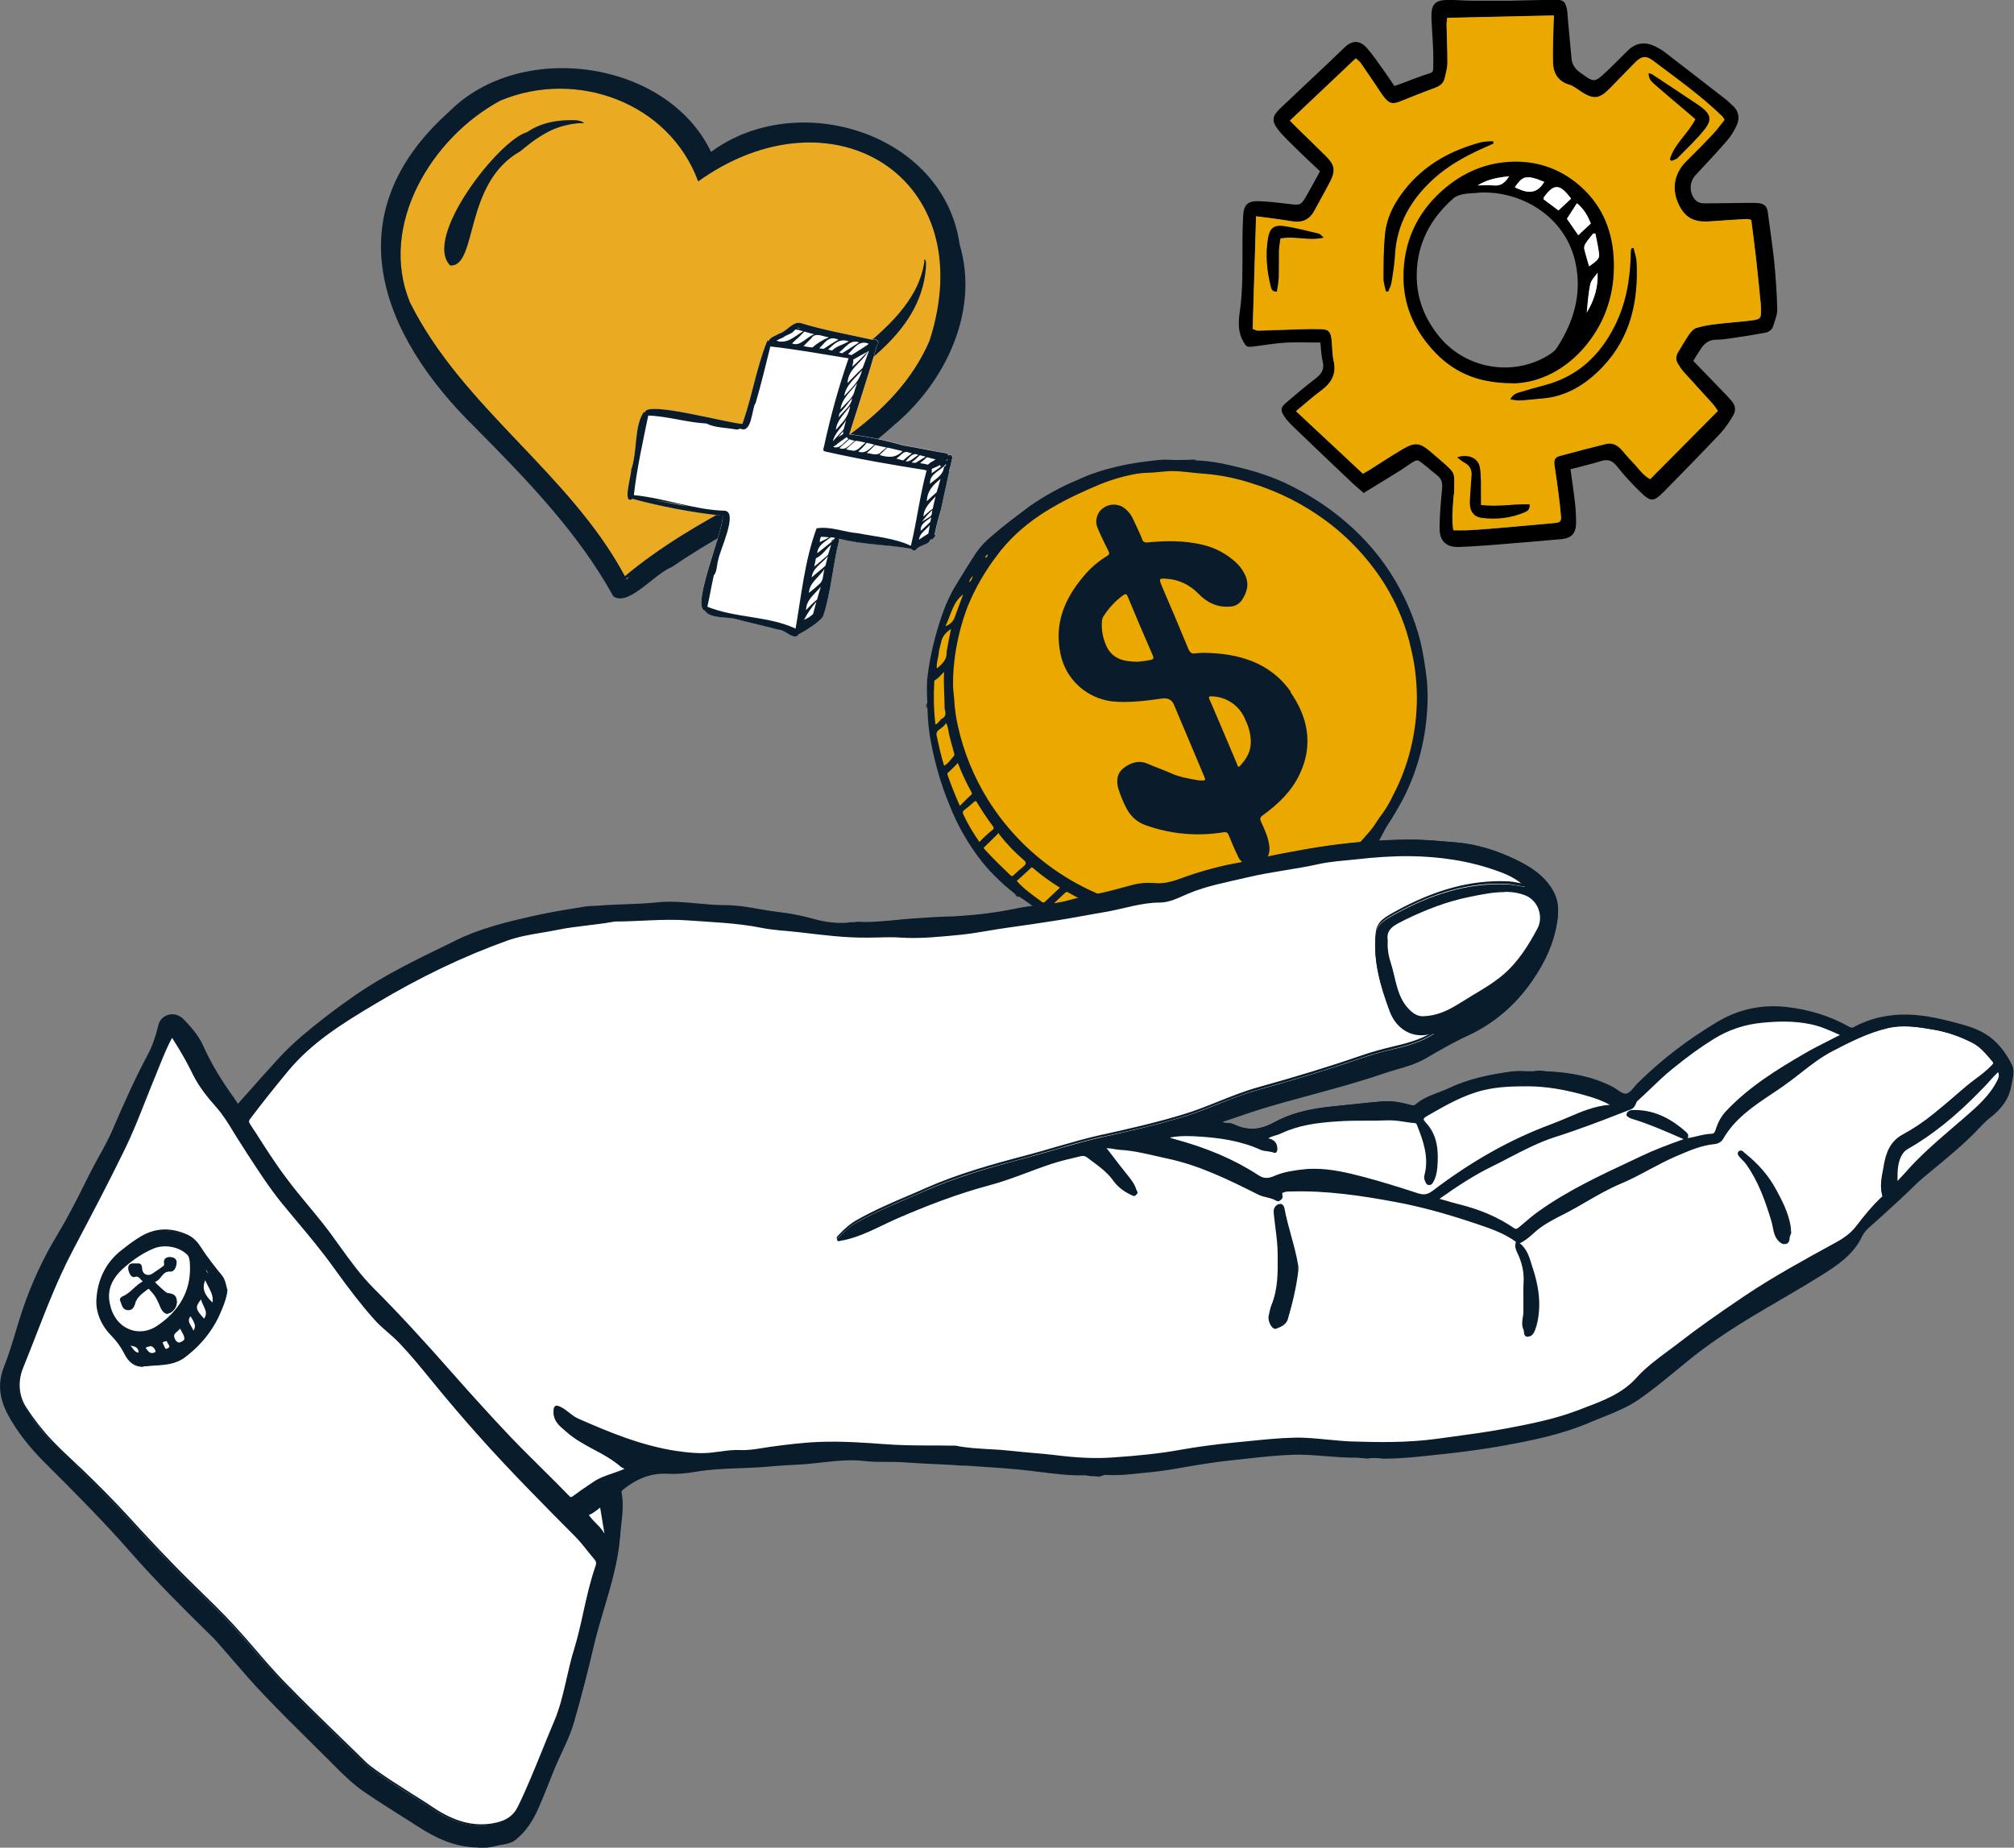 <?xml version="1.0" encoding="UTF-8"?>
<svg xmlns="http://www.w3.org/2000/svg" xmlns:xlink="http://www.w3.org/1999/xlink" version="1.1" viewBox="0 0 1189.3 1091.1">
  <rect x="0" y="0" width="1189.3" height="1091.1" fill="#808080" stroke="none"/>
  <defs>
    <style>
      .cls-1 {
        fill: none;
      }

      .cls-2 {
        fill: #fcfdff;
      }

      .cls-3 {
        fill: #fcfcfd;
      }

      .cls-4 {
        fill: #fcfcfb;
      }

      .cls-5 {
        fill: #0a1c2b;
      }

      .cls-6 {
        fill: #fcfdfc;
      }

      .cls-7 {
        fill: #fff;
      }

      .cls-8 {
        fill: #081c2b;
      }

      .cls-9 {
        fill: #eaaa21;
      }

      .cls-10 {
        fill: #fafbfb;
      }

      .cls-11 {
        fill: #eba900;
      }

      .cls-12 {
        clip-path: url(#clippath);
      }
    </style>
    <clipPath id="clippath">
      <rect class="cls-1" x="374.2" y="189.4" width="181.8" height="185.5" transform="translate(90.1 676.2) rotate(-77.7)"/>
    </clipPath>
  </defs>
  <!-- Generator: Adobe Illustrator 28.6.0, SVG Export Plug-In . SVG Version: 1.2.0 Build 709)  -->
  <g>
    <g id="Layer_1">
      <g>
        <g>
          <path d="M779.1,100.8c-4.6-4.4-9.2-8.6-13.6-13-3.7-3.7-7.6-7.2-10.8-11.3-3.9-5.1-3.5-7.8,1.1-12.3,9.4-9,19-17.9,28.4-26.8,3.3-3.1,6.5-6.3,9.8-9.4,4.5-4.3,8.9-4.4,13.1.3,3.9,4.4,7.2,9.4,10.6,14.1,1.9,2.6,3.7,5.4,5.7,8.4,1.9-.7,3.5-1.2,5.1-1.8,3.9-1.5,7.8-3,11.7-4.4,6.9-2.3,6.1-.8,6.2-8.6.1-8.1-.7-16.3-1.1-24.4,0-.9,0-1.7,0-2.6,0-6.1,2.2-8.7,8.3-9,5.2-.2,10.4.4,15.6.4,7.6,0,15.2,0,22.9,0,9-.1,18.1-.5,27.1-.5,4.1,0,5.3,1.4,6.1,5.6.4,2,.4,4.1.6,6.2.7,7.6,1.4,15.2,2.1,22.8.3,3.7,2.3,6.4,5.3,8.5,8.1,5.8,8.1,6,15.3-.7,4.3-4,8.4-8.3,12.6-12.4,4.7-4.6,10.2-5.5,16.2-2.5,2,1,4,2.1,5.8,3.5,12.1,9.3,24.2,18.7,36.3,28.1,1.4,1.1,2.5,2.4,3.8,3.5,3.6,3.2,4.1,7.3,2.3,11.4-1.5,3.3-3.4,6.5-5.8,9.2-6,7-12.4,13.6-18.6,20.4-3.7,4-3.8,10.5-.1,14.5,1.7,1.9,3.8,2.1,6.2,2.1,8.9-.1,17.7-.2,26.6-.3,1.4,0,2.8,0,4.2.1,4.1.5,5.4,2,5.9,6,1.2,9.5,2.7,18.9,3.7,28.4.9,9.5,1.6,19,1.8,28.5,0,3.3-1.5,6.7-2.5,10-.8,2.4-2.9,3.4-5.2,3.8-6.1,1.1-12.3,2.1-18.5,3-3.3.5-6.6,1-9.8,1-4.1,0-6.9,2-9,5.2-1.6,2.4-3.2,5-4.6,7.3,4.9,5.1,9.6,10,14.3,14.8,2.8,2.9,5.6,5.7,8.2,8.7,2.3,2.6,2.9,5.7,1.1,8.7-2.2,3.7-4.6,7.4-7.5,10.5-10.8,11.5-21.9,22.8-33,34.1-6.6,6.7-8.1,6.8-14.9.1-4.7-4.6-9.2-9.5-13.3-14.7-2.7-3.4-5.4-4.3-9.4-3-5.8,1.8-11.7,3.1-18,4.8.9,6.7,1.9,13,2.6,19.3.5,4.1.7,8.3.7,12.5-.1,6.1-2.7,8.9-8.8,9.5-14.3,1.3-28.7,2.4-43,3.6-5.7.4-11.4.8-17.1,1-7.7.3-11.8-3.4-11.7-11.2,0-7.8.8-15.6,1.5-23.3.3-3.3-.3-5.7-2.9-7.8-2.9-2.2-5.6-4.7-8.5-6.9-3.1-2.5-3.4-2.5-6.9-.3-1.9,1.2-3.7,2.6-5.6,3.8-3.2,2.1-6.5,4-9.7,6-4.1,2.5-8.2,5.1-12.7,7.8-2.3-2-5-4.2-7.5-6.6-11.6-11-23.2-22-34.7-33.1-1.7-1.7-3.4-3.5-4.7-5.5-2.4-3.6-2.2-5.3,1.1-8.1,5.7-4.9,11.4-9.7,17.3-14.2,3.5-2.7,5.4-5.4,4.3-10-.9-3.7-1-7.5-1.4-11.3-7,0-13.6-.3-20.1,0-6.7.4-13.4,1.6-20.1,2.4-3.5.4-3.7-.3-5.4-3.2-3.2-5.6-2.8-11.5-2-17.3,2-13.7,1.5-27.4,1.6-41.1,0-5.2.1-10.4.4-15.6.3-6.4,2.6-8.9,9.1-8.7,5.9.2,11.8.9,17.6,1.6,7.2.9,7.4,1,11.1-5.5,2.4-4.2,4.7-8.5,7.1-12.8.2-.3.2-.7.5-1.6ZM761.7,71.2c1.5,1.6,2.6,2.8,3.7,3.8,6,5.8,12,11.6,17.9,17.5,4.9,4.9,5.5,8.3,2.4,14.5-3,5.9-6.3,11.6-9.4,17.4-2.8,5.3-7.1,7.3-12.9,6.4-3.6-.6-7.2-1.1-10.8-1.6-3.4-.5-6.8-.9-10.8-1.4-.7,22.5-1.3,44.4-2,66.5,1.2.4,2.2,1,3.1,1,5.2,0,10.4-.4,15.6-.5,7.1-.2,14.2-.6,21.3-.4,4.9.1,6,1.5,6.6,6.3.5,4.1.3,8.4,1.2,12.4,1.8,7.7-1.2,13-7.2,17.5-5.1,3.8-9.9,8.1-15,12.3,13.4,12.5,26.5,24.7,39.5,36.9,1.4-.8,2.6-1.5,3.8-2.2,6.5-4.1,12.9-8.3,19.4-12.2,7.6-4.5,10.5-3.9,16.4,1.1,2.1,1.8,4.2,3.6,6.3,5.4,9.8,8.4,7.9,7.2,8,18.7,0,1-.3,2.1-.4,3.1-.4,6.4-1.2,12.7-.1,19.5,2.8,0,5.4.1,7.9,0,4.5-.2,9-.6,13.5-.9,12.8-1.1,25.6-2.2,38.4-3.4,3.4-.3,4-1.1,3.7-4.2-.4-4.3-.8-8.6-1.4-12.9-.7-5.7-1.6-11.3-2.4-17-.4-2.6,0-4.6,2.8-5.4,9.2-2.5,18.4-4.9,27.7-7.2,3.5-.9,6.5.6,8.9,3.2,2.2,2.4,4.3,5.1,6.6,7.4,3.4,3.4,5.9,7.7,10.5,10.2,13.4-13.5,26.7-26.9,40-40.3-1.3-1.8-2.2-3.1-3.2-4.3-5.6-6.2-11.3-12.3-16.8-18.5-1.4-1.5-2.5-3.3-3.6-5-1.4-2.3-1.3-4.6.1-6.9,2.2-3.5,4.2-7.2,6.6-10.6,1-1.5,2.6-3.2,4.2-3.7,3.6-1.1,7.4-1.8,11.2-2.2,7.1-.9,14.2-1.3,21.2-2.2,5.7-.7,5.9-1.2,5.7-7.1,0-.5,0-1,0-1.6-.9-9.1-1.8-18.3-2.8-27.4-.9-7.7-1.9-15.4-2.9-23.3-1.1-.2-1.9-.5-2.7-.5-7.3.4-14.5.9-21.8,1.4-9.9.7-14.6-2.7-18-9.3-4.9-9.4-3.2-19.2,4.4-26.5,5.2-5.1,10.3-10.3,15.3-15.6,2.6-2.7,4.8-5.8,7-8.6-.7-1-.9-1.5-1.2-1.9-12.6-12.3-27-22.4-41-33-4.4-3.3-7-2.6-10.9,1.4-5,5.1-9.8,10.3-14.9,15.3-6,6-9.5,6.3-16.5,1.7-2.3-1.5-4.6-3.4-7.1-4.2-6.8-2-9.5-6.9-9.7-13.2-.2-8,.2-16,.4-24,0-1.1.1-2.3.2-3.7-21.1.5-41.9.9-63,1.4-.1,1.2-.4,2.6-.4,3.9.2,7.5.6,14.9.5,22.4,0,3.2-1,6.5-1.7,9.7-.7,2.7-2.6,4.2-5.3,5.2-6.7,2.5-13.3,5.1-19.9,7.8-5.6,2.3-7.4,2-11.1-2.9-1.4-1.8-2.6-3.7-3.8-5.6-3.1-4.6-6.2-9.2-9.4-13.8-.7-1.1-1.9-1.8-2.9-2.8-13,12.3-25.8,24.4-38.9,36.8Z"/>
          <path class="cls-11" d="M761.7,71.2c13.2-12.4,25.9-24.5,38.9-36.8,1,1,2.1,1.8,2.9,2.8,3.2,4.6,6.3,9.2,9.4,13.8,1.3,1.9,2.5,3.8,3.8,5.6,3.7,4.8,5.5,5.2,11.1,2.9,6.6-2.7,13.2-5.3,19.9-7.8,2.7-1,4.6-2.5,5.3-5.2.8-3.2,1.7-6.4,1.7-9.7,0-7.5-.4-14.9-.5-22.4,0-1.3.3-2.7.4-3.9,21.1-.5,41.9-.9,63-1.4,0,1.4-.1,2.6-.2,3.7-.2,8-.6,16-.4,24,.2,6.4,2.9,11.2,9.7,13.2,2.6.8,4.8,2.7,7.1,4.2,7.1,4.5,10.5,4.3,16.5-1.7,5-5,9.9-10.3,14.9-15.3,3.9-4,6.5-4.7,10.9-1.4,14,10.5,28.3,20.7,41,33,.4.4.6.9,1.2,1.9-2.3,2.8-4.5,5.9-7,8.6-5,5.3-10.1,10.5-15.3,15.6-7.6,7.3-9.2,17.1-4.4,26.5,3.4,6.6,8.2,10.1,18,9.3,7.3-.5,14.5-1,21.8-1.4.8,0,1.6.3,2.7.5,1,7.8,2,15.5,2.9,23.3,1,9.1,1.9,18.3,2.8,27.4,0,.5,0,1,0,1.6.2,5.8,0,6.3-5.7,7.1-7,.9-14.2,1.3-21.2,2.2-3.8.5-7.6,1.1-11.2,2.2-1.6.5-3.1,2.2-4.2,3.7-2.4,3.4-4.4,7.1-6.6,10.6-1.4,2.3-1.5,4.6-.1,6.9,1.1,1.8,2.2,3.5,3.6,5,5.6,6.2,11.3,12.3,16.8,18.5,1,1.1,1.9,2.5,3.2,4.3-13.3,13.4-26.6,26.8-40,40.3-4.6-2.5-7.1-6.8-10.5-10.2-2.3-2.3-4.4-4.9-6.6-7.4-2.4-2.6-5.4-4.1-8.9-3.2-9.3,2.3-18.5,4.7-27.7,7.2-2.7.7-3.2,2.8-2.8,5.4.9,5.7,1.7,11.3,2.4,17,.6,4.3,1,8.6,1.4,12.9.3,3.1-.4,3.9-3.7,4.2-12.8,1.2-25.6,2.3-38.4,3.4-4.5.4-9,.7-13.5.9-2.6.1-5.1,0-7.9,0-1.1-6.8-.3-13.2.1-19.5,0-1,.4-2.1.4-3.1-.1-11.5,1.7-10.3-8-18.7-2.1-1.8-4.2-3.6-6.3-5.4-6-5-8.8-5.5-16.4-1.1-6.6,3.9-13,8.1-19.4,12.2-1.2.7-2.4,1.4-3.8,2.2-13.1-12.2-26.1-24.4-39.5-36.9,5.1-4.2,9.8-8.5,15-12.3,6-4.5,9-9.7,7.2-17.5-.9-4-.8-8.3-1.2-12.4-.6-4.8-1.7-6.2-6.6-6.3-7.1-.2-14.2.2-21.3.4-5.2.1-10.4.4-15.6.5-1,0-1.9-.6-3.1-1,.7-22.1,1.3-44,2-66.5,4,.5,7.4,1,10.8,1.4,3.6.5,7.2,1,10.8,1.6,5.8.9,10.1-1.1,12.9-6.4,3.1-5.8,6.4-11.5,9.4-17.4,3.1-6.2,2.5-9.6-2.4-14.5-5.9-5.9-11.9-11.7-17.9-17.5-1.1-1.1-2.1-2.2-3.7-3.8ZM893,226.3c15.7-.2,31.6-7.9,43.8-22.9,11.5-14.2,16.6-30.7,16.1-48.9-.5-17.2-6.2-32.3-19.2-44.1-11.2-10.1-24.6-15.2-39.5-15-16.3.2-30.7,6.4-43,17.4-14.9,13.4-22.4,30.4-22.5,50.2-.1,16.4,5.9,30.9,16.9,43.1,11.6,12.9,25.9,20,47.3,20.1ZM964.6,146.4c-.4,0-.7.1-1.1.2-.2.3-.4.6-.4.9,0,1.2-.1,2.4-.2,3.6-.4,14.4-2.9,28.4-9.4,41.3-8.8,17.5-22.1,30.1-41.5,35.1-4.9,1.3-9.7,2.7-14.5,4.1-2.1.6-4.2,1.3-5.7,4.2,2.1.3,3.7.8,5.3.7,4.1-.2,8.3-.8,12.4-1.1,15.1-.9,27.1-8.5,37-19,16.4-17.4,21-38.9,19.8-62.1-.1-2.6-1.2-5.2-1.8-7.9ZM882,84.7c-.1-.4-.2-.9-.4-1.3-2.4.2-5,0-7.3.7-16.6,4.5-31.3,12.2-42.7,25.4-7.4,8.5-12.9,18.2-13.8,29.7-.7,8.4-.7,16.9-.8,25.4,0,2.5.9,4.9,1.4,7.4.4,0,.8.1,1.3.2.6-1.7,1.6-3.3,1.9-5,.8-5.3,1.8-10.6,2.1-16,.9-18.9,9.6-33.7,23.3-46,8.1-7.3,17.4-12.5,27.2-17,2.6-1.2,5.2-2.4,7.8-3.5ZM986.1,94.1c.4.3.7.6,1.1.9,1.2-.6,2.7-.9,3.6-1.8,5.4-5.6,11.2-10.9,16-17,4.4-5.6,3.4-9.1-2.6-13.3-.6-.4-1.1-.8-1.7-1.2-8.9-5.9-17.9-11.9-26.8-17.8-.5-.3-1.1-.4-2-.7-.2,3.3,1.6,5,3.4,6.5,6.4,5.6,12.9,11,19.3,16.5,1.7,1.4,3.3,2.8,4.9,4.2-4.5,8.7-12.5,14.6-15.1,23.7ZM874.5,298.2c0-1.7,0-3.4,0-5-.1-5.7.2-11.5-.6-17.1-.9-5.6-6.9-8.3-13.4-6.1,1.7,1.2,2.9,2.4,4.3,3.1,3.2,1.6,4.5,4.2,4.2,7.7-.2,2.4-.3,4.8-.5,7.2-.2,3.1-.6,6.2-.5,9.3,0,4.7,2.5,7.8,6.9,8.4,8.7,1.1,17.3.2,25.5-3.3,1.6-.7,3-1.6,2.9-4.6-9.5-.4-18.9,1.8-28.8.3ZM781.5,140.3c-1.4-1.2-1.9-2.1-2.6-2.2-6.9-1.6-13.8-3.5-20.8-4.5-6-.8-8.4,1.3-9.3,7.2-1.6,9.5-.7,19,1.6,28.4.4,1.4.8,3.1,3.6,3.1.4-2.7,1-5.6,1.1-8.4.2-5.2,0-10.4.1-15.6,0-2.5.6-5,.9-7.4,8.6-1.7,16.6,1.6,25.4-.5Z"/>
          <path d="M893,226.3c-21.4,0-35.8-7.2-47.3-20.1-11-12.2-17-26.8-16.9-43.1.1-19.8,7.6-36.8,22.5-50.2,12.2-11,26.6-17.2,43-17.4,14.9-.2,28.3,4.9,39.5,15,13,11.8,18.7,26.9,19.2,44.1.5,18.1-4.6,34.7-16.1,48.9-12.2,15-28.1,22.7-43.8,22.9ZM872.7,113.9c-2.8.2-5.6.2-8.3.7-2.1.4-4.5,1.1-6.1,2.5-13.6,11.9-21.5,26.8-21.7,45-.2,13.9,4.6,26.1,13.5,36.9,15.9,19.2,44.1,23.7,65,10.3,1.6-1,3.2-2.3,4.2-3.8,10.2-15.6,15.1-32.5,10.9-51-6.1-27-32.5-42.4-57.5-40.7ZM932,138.9c2.7-2.5,5.1-4.7,7.4-6.9-1.9-4.8-4.2-8.7-8.2-12-2.1,3.3-4,6.3-5.9,9.2,2.3,3.3,4.3,6.2,6.7,9.7ZM927.8,117.3c-6.7-9-10.1-9.1-16.1-.9-.2.2-.1.6-.2,1.2,2.9,2.2,5.9,4.4,8.8,6.6,2.6-2.4,5.1-4.7,7.5-7ZM942.1,137.9c-.4,0-.9,0-1.3,0-1.5,1.9-3.1,3.7-4.4,5.7-.6.9-1.1,2.3-.9,3.3.8,3.5,1.9,6.9,2.9,10.4,5-3.4,6.3-4.7,5.9-7.4-.5-4-1.4-8-2.2-12ZM911.9,107.4c-11.6-4.9-13-2.8-17.4,3.2,6.4,3.1,12.6,5,17.4-3.2ZM943.4,161c-1.5,2.2-3.8,4.3-4.3,6.7-1.2,5.5-1.5,11.2-2.1,16.8,4.4-7.2,6.8-14.9,6.4-23.6ZM872.6,109.5c3.1,0,6.3-.3,9.3,0,4.3.5,6.8-1.6,9.3-5.4-7,.7-13.2,1.9-18.6,5.4Z"/>
          <path d="M964.6,146.4c.6,2.6,1.6,5.2,1.8,7.9,1.2,23.2-3.4,44.7-19.8,62.1-10,10.6-21.9,18.1-37,19-4.1.3-8.3.9-12.4,1.1-1.6,0-3.2-.4-5.3-.7,1.5-2.9,3.6-3.6,5.7-4.2,4.8-1.4,9.6-2.8,14.5-4.1,19.5-5.1,32.8-17.6,41.5-35.1,6.5-12.9,9-26.9,9.4-41.3,0-1.2,0-2.4.2-3.6,0-.3.3-.6.4-.9.4,0,.7-.1,1.1-.2Z"/>
          <path d="M882,84.7c-2.6,1.2-5.2,2.4-7.8,3.5-9.8,4.5-19.1,9.8-27.2,17-13.7,12.3-22.4,27.1-23.3,46-.3,5.3-1.2,10.7-2.1,16-.3,1.7-1.2,3.3-1.9,5-.4,0-.8-.1-1.3-.2-.5-2.5-1.4-4.9-1.4-7.4,0-8.5,0-17,.8-25.4.9-11.5,6.5-21.1,13.8-29.7,11.4-13.2,26.1-20.9,42.7-25.4,2.3-.6,4.9-.5,7.3-.7.1.4.2.9.4,1.3Z"/>
          <path d="M986.1,94.1c2.6-9.1,10.6-15,15.1-23.7-1.6-1.3-3.2-2.8-4.9-4.2-6.5-5.5-13-10.9-19.3-16.5-1.8-1.5-3.6-3.3-3.4-6.5.9.3,1.5.4,2,.7,9,5.9,17.9,11.9,26.8,17.8.6.4,1.1.8,1.7,1.2,5.9,4.3,7,7.7,2.6,13.3-4.8,6.1-10.5,11.4-16,17-.9.9-2.4,1.2-3.6,1.8-.4-.3-.7-.6-1.1-.9Z"/>
          <path d="M874.5,298.2c9.9,1.4,19.3-.8,28.8-.3.1,3-1.3,3.9-2.9,4.6-8.2,3.5-16.7,4.4-25.5,3.3-4.5-.6-6.8-3.7-6.9-8.4,0-3.1.3-6.2.5-9.3.1-2.4.3-4.8.5-7.2.3-3.5-1-6-4.2-7.7-1.4-.7-2.7-1.9-4.3-3.1,6.5-2.2,12.5.4,13.4,6.1.9,5.6.5,11.4.6,17.1,0,1.6,0,3.3,0,5Z"/>
          <path d="M781.5,140.3c-8.8,2.1-16.9-1.2-25.4.5-.3,2.4-.8,4.9-.9,7.4-.1,5.2,0,10.4-.1,15.6-.1,2.8-.7,5.7-1.1,8.4-2.9,0-3.3-1.7-3.6-3.1-2.3-9.4-3.2-18.8-1.6-28.4,1-5.9,3.4-8,9.3-7.2,7,1,13.9,2.9,20.8,4.5.7.2,1.2,1,2.6,2.2Z"/>
          <path class="cls-7" d="M932,138.9c-2.4-3.4-4.4-6.4-6.7-9.7,1.9-3,3.8-6,5.9-9.2,4,3.3,6.3,7.2,8.2,12-2.4,2.2-4.7,4.4-7.4,6.9Z"/>
          <path class="cls-7" d="M927.8,117.3c-2.4,2.3-4.8,4.5-7.5,7-3-2.2-5.9-4.5-8.8-6.6,0-.6,0-1,.2-1.2,5.9-8.2,9.4-8.1,16.1.9Z"/>
          <path class="cls-7" d="M942.1,137.9c.8,4,1.7,8,2.2,12,.3,2.7-1,3.9-5.9,7.4-1-3.5-2.1-7-2.9-10.4-.2-1,.3-2.4.9-3.3,1.3-2,2.9-3.8,4.4-5.7.4,0,.9,0,1.3,0Z"/>
          <path class="cls-7" d="M911.9,107.4c-4.8,8.2-11,6.3-17.4,3.2,4.3-6,5.8-8.1,17.4-3.2Z"/>
          <path class="cls-7" d="M943.4,161c.4,8.7-2,16.4-6.4,23.6.6-5.6.9-11.3,2.1-16.8.5-2.4,2.8-4.5,4.3-6.7Z"/>
          <path class="cls-7" d="M872.6,109.5c5.4-3.5,11.6-4.7,18.6-5.4-2.5,3.9-5,5.9-9.3,5.4-3.1-.3-6.2,0-9.3,0Z"/>
        </g>
        <g>
          <path class="cls-9" d="M438.1,296c-24.3,12.8-48.6,27.1-69.1,44.3-32.7-61.1-96-99.5-127-161.9-18.6-45.5,13-97.3,53.5-119,44.9-18.8,99.6,1.1,116.8,47.7,78.9-56.5,167.9-2.6,136.6,94.2-20.3,46.8-69.3,69.9-110.8,94.7Z"/>
          <path class="cls-8" d="M529.1,250.1c29.7-25.5,49.2-66.8,37.6-105.7h0c-9.4-65.9-95.7-92.5-146.8-54.7-26.1-54.4-112.5-66.3-154.6-23.8-67.7,60.3-41.6,131,15.5,186.8,30.1,30.4,60.7,61.9,81.4,99.5,9.1,6.1,24.4-13.5,34.6-17.4,43.2-29.6,93.4-48.9,132.3-84.8h0ZM422,94.5c-.3.2-.7.4-1.1.7.2-.3.7-.4,1.1-.7ZM370.1,342.3c-.1-.2-.2-.4-.4-.7.6-.2,1.1-1,1.7-.7-.4.5-.9.9-1.3,1.4h0ZM438.1,296c-24.3,12.8-48.6,27.1-69.1,44.3-32.7-61.1-96-99.5-127-161.9-18.6-45.5,13-97.3,53.5-119,44.9-18.8,99.6,1.1,116.8,47.7,78.9-56.5,167.9-2.6,136.6,94.2-20.3,46.8-69.3,69.9-110.8,94.7h0Z"/>
          <path class="cls-8" d="M344.9,72.5c-1.3-.9-3.7-1.5-4.9-1.5-10-.4-20.3,1.2-28.7,7-16.9,4.7-61.9,62.6-45.4,78.8,16.3.7,7.7-48.6,41.4-67.5,8.1-6.8,16.8-13.2,27.3-15.4,1.3-.4,6.7-1.4,9-1.1.4-.1.8-.2,1.3-.2h0Z"/>
          <path class="cls-8" d="M546.7,158.8c0-1.1.6-5.3-.7-5.5-.3,0-.5.7-.1.8-3.2,23.8-23.6,40.9-41.3,55.2-13.4,11.5-59.8,35.7-61.5,50.8,8.5,3.6,22.8-15.7,31.5-19.6,29.2-20.6,68.7-42.3,72.1-81.7h0Z"/>
          <g class="cls-12">
            <path class="cls-7" d="M515.4,200.7c-14.2-3.2-28.5-5.6-42.4-9.9-4.9-1.3-8.3,5-12.9,6.2-2.1,1.3-5,2-6.2,4.2-.3.1-.6.3-.9.5.1-.2.7-1.1.2-.8,0,.3-.6.7-.4,1-6.1,15.4-8.8,32.5-14.4,48.4-7.7-.2-57.3-13.9-57.5-6.8-.3-.2-.7-.3-.9,0-5.7,8.7-3.5,23.3-7.3,33.7.3,2.9-5.5,21.2.8,17.3,17.2,4.6,34.6,7.9,52.3,9.9.4,0,.7,0,1.1,0,0,.4-.4,1.1-.2,1.3-.2,9.1-18.4,52.3-10.6,54.7,3.2,5,13,3.6,18.6,5.1,8.4,2.3,16.9,4,25.2,6.3,4-.1,9.1,7,11.9,2.5,2.9-1.2,13.4-7.9,14.3-10.7v.2c4.7-14.3,5.6-29.5,9.2-44.1.3,0,.3-.8,0-.6.1-.4.2-.7.4-1.1,14,3.7,28.5,3.4,42.6,6,.5.9,1.6,1.2,2.5.7.3-.2.6-.5.8-.8,1.8-2.1,7.3-2.4,7.8-5.2,0,0,.2-.2.2-.3,1.4.5,1.8-1,2.7-1.7.2.3-.4.8.1.7.3-.4,0-1.7-.4-2,2.4-12.2,7.8-25.2,8.6-37.4.2-2.3,4.4-11.2-.7-9.1.2-.5-.1-1.1-.6-1.3h-.3c-8.6-1.4-17.1-3.3-25.7-4.7-10.4-3-21-5.2-31.7-6.5,5.4-17.2,11.4-35.1,16.3-52.5,1.9-1.6,0-4-2.2-3.5"/>
            <path class="cls-5" d="M515.4,200.7c-14.2-3.2-28.5-5.6-42.4-9.9-4.9-1.3-8.3,5-12.9,6.2-2.1,1.3-5,2-6.2,4.2-.3.1-.6.3-.9.5.1-.2.7-1.1.2-.8,0,.3-.6.7-.4,1-6.1,15.4-8.8,32.5-14.4,48.4-7.7-.2-57.3-13.9-57.5-6.8-.3-.2-.7-.3-.9,0-5.7,8.7-3.5,23.3-7.3,33.8.3,2.9-5.5,21.2.8,17.3,17.2,4.6,34.6,7.9,52.3,9.9.4,0,.7,0,1.1,0,0,.4-.4,1.1-.2,1.3-.2,9.1-18.4,52.3-10.6,54.7,3.2,5,13,3.6,18.6,5.1,8.4,2.3,16.8,4,25.2,6.3,4-.1,9.1,7,11.9,2.5,2.9-1.2,13.4-7.9,14.3-10.7v.2c4.7-14.3,5.6-29.5,9.2-44.1.3,0,.3-.8,0-.6.1-.4.2-.7.3-1.1,14,3.7,28.5,3.4,42.6,6,.5.9,1.6,1.2,2.5.7.3-.2.6-.5.8-.8,1.8-2.1,7.3-2.4,7.8-5.2,0,0,.2-.2.2-.3,1.4.5,1.8-1,2.7-1.7.2.3-.4.8.1.7.3-.4,0-1.7-.4-2,2.4-12.2,7.8-25.2,8.6-37.4.2-2.3,4.4-11.2-.7-9.1.2-.5-.1-1.1-.6-1.3h-.3c-8.6-1.4-17.1-3.3-25.7-4.7-10.4-3-21-5.2-31.7-6.5,5.4-17.2,11.4-35.1,16.3-52.5,1.9-1.6,0-4-2.2-3.5M559.6,271.6c-.5.2-.9.4-1.4.5h0c.5-.3,1.1-.6,1.5-.9,0,.1,0,.2-.1.3M555.7,275.5h0c-1.8,1.4-3.7,2.7-5.6,4,.1-.8.2-1.7.1-2.6,1.7-.7,3.3-1.4,4.9-2.3,0,.4.3.7.6.9M549.4,308.1c-1.8,1.9-3.8,3.6-5.7,5.4-.3-4.3,3.2-5.7,6.2-8-.2.9-.3,1.7-.5,2.6M537.7,322.3s.1,0,.1,0c0,0,0,0,0,0h0M547.9,277.7c0,0,0-.2,0-.3h.3c0,0-.1.1-.2.3M462.2,199.5c2-1.9,5.9-2.3,7-4.6,1.4-.8,3.5.5,5.1.7-5.2,3.1-9.6,7.8-15.8,5.6,1.2-.7,2.4-1.3,3.7-1.8M498.2,253.5c-2,2.4-4.3,4.7-6.4,7.1,1.1-4.9,5.4-8.3,7.9-12.6-.6,1.9-1,3.6-1.5,5.5M549.6,270.6c1,.2,1.9.5,2.8.6-1,1.2-2.9,1.5-3.8,2.7-.2.1-.5.3-.7.5-1.5-.4-3.1-.7-4.6-.9,1.4-1.1,2.8-2.3,4.1-3.5l2.1.5M540.7,273.3c-.8,0-1.6,0-2.4-.2,1.7-1.3,3.3-2.7,4.9-4.3l3.4.9c-1.9,1.2-3.9,2.3-5.9,3.6M542.3,268.7c-2.3,1.2-4.8,4.3-7.5,3.7,2.2-2.2,4.1-5.5,7.5-3.7M536.4,267.2c.7.2,1.4.3,2.1.5-1.8,1.3-3.5,2.7-5.2,4.2-1.4-.4-2.7-.7-4-1.1,2.4-1.4,4.2-5,7.2-3.6M533,266.4c-4.2,4.1-8.2,3.9-13.6,2.3,1.5-1.5,3.1-3,4.7-4.4,2.9.7,5.9,1.4,8.9,2.1M493.6,262.9c1.9-1.9,4.4-3.2,6.5-4.9,0,.6.5,1,1,1.2-2.8,2-5.2,6.2-9.1,4.7.5-.4,1-.7,1.5-1M495.7,264.6c2-1.7,3.9-3.5,5.8-5.2,1.1.4,2.2.7,3.3.9-3.1,2.1-5.2,6-9.1,4.3M504.3,266.2c-1.6-.2-3.2-.4-4.7-.9,1.9-1.7,3.8-3.4,5.7-5,2,.2,3.9.6,5.8,1.1-2.1,1.5-4.2,4.5-6.8,4.8M500.6,257.4h0s0,0,0,0M503.9,213.6c0-.4,0-.9-.1-1.2,2.7-1.5,5.4-3.1,8.1-4.5,0,0,0,.1.1.1-2.8,3-5.7,5.9-8.8,8.6.3-1,.5-2,.7-3M506.8,266.6c1.8-1.5,3.5-3.2,5-5.1,1.5.3,3,.7,4.5,1.1-2.9,2.5-5.4,5.7-9.5,4M497.9,256.3c-1,.6-2,1.2-2.9,1.8,1-1.2,2-2.4,3-3.6-.2.6-.2,1.2,0,1.8M496.3,250.8c-.8,1-1.7,2-2.7,3,.6-5.8,5.2-9.5,8.4-14-.6,4.2-2.7,8.1-5.8,11M495.2,246.5c.2-.8.3-1.6.5-2.4,2.8-2.6,4.8-6,7.5-8.8-.7,4.7-5.2,7.5-8,11.2M504.8,230.2c-.9,5.1-5.4,7.8-8.5,11.6.8-6.5,6.1-10.6,9.9-15.6-.5,1.3-.9,2.6-1.4,4M498.5,233.9h0c1-6.5,6.4-10.5,10.5-15.2-1.4,6.5-6.2,10.4-10.5,15.2M509.4,217.2c-3,2.9-6,6-8.9,9,.2-8.6,8.7-12.1,12-18.7l.6-.3c-1.2,3.4-2.4,6.7-3.7,10.1M497.3,208.6c-.6-.1-1.2-.3-1.8-.5,3.9-2.8,6.5-7.9,11.8-5.9-3.4,2.2-6.6,4.3-10,6.4M500.7,201.8c-3,1.9-6.9,2.6-9.3,5.2-.8-.2-1.6-.4-2.4-.6,3.7-3.5,6.9-6.8,12.2-4.8-.2.1-.3.2-.5.3M470.3,200.4c1.7-1.4,3.1-3.1,4.7-4.6,2,.6,4,1.2,5.9,1.6-4.7,1.5-8.3,7.5-13.2,5.4.9-.8,1.7-1.6,2.6-2.5M479,199.9c2.5-4,6.8-1.1,10.5-.7-3.6,1.4-6.9,3.5-9.8,6-1.7-.2-3.5-.4-5.2-.8,1.5-1.5,3-3.1,4.5-4.5M485.9,203.5c2.6-3.2,5.2-4.8,9.2-2.9-3,1.6-5.9,3.5-8.7,5.4-.9-.1-1.7-.2-2.6-.3.7-.8,1.3-1.5,2.1-2.2M490.9,319.5c.3.4,1.1-.7,1.6-.8-3.2,2.8-6.6,5.3-9.9,8,.3-4.7,4.6-6.8,8-9.4-.2.3.2.3.3,0,.7,0,1.4.2,2.1.3-.1,1.1-1.6,1-2.1,1.8M482.4,354.1c-2.3,1.9-4.4,4-6.4,6.2,0-6.1,5.1-9.4,8.7-13.8-.8,2.5-1.5,5-2.2,7.6M480.1,362.6c-1.5,1.5-3.3,2.6-5.3,3.4,2-3.8,4.4-7.4,7.3-10.7-.7,2.4-1.3,4.8-2,7.3M483.6,345.1c-1.9,1.8-3.9,3.4-5.9,5,.2-6,6.2-9.4,9.2-14.2-1,3.1-.4,7.1-3.3,9.2M487.4,334.1c-2.6,2.4-5.5,4.5-8.1,6.9.6-5.7,6.3-8.4,9.6-12.6-.5,1.9-1,3.8-1.5,5.8M489.1,327.5c-.2,0-.5.2-.4.4-2.6,2.3-5.2,4.6-7.9,6.7.4-1.6.7-3.3,1-4.9,3.6-1.5,6-5.6,9-8-.6,1.9-1.2,3.9-1.8,5.9M484.8,317c1.6,0,3.2.1,4.8.3-1.8,1.1-3.6,1.9-5.5,2.8,0-1.1.2-2.1.7-3.1M520.7,266.5c-2.4,3.1-5.6,1.4-8.9,1,1.7-1.5,3.4-3,4.9-4.7,2.3.5,4.6,1,6.9,1.5-1,.8-2,1.5-2.9,2.2M512.6,203.4c-3.2,2.3-6.6,4.2-9.8,6.3-.6-.2-1.3-.4-2-.5,3.6-3.6,6.6-8.6,12.2-6.2-.1.1-.3.3-.4.3M471.1,193.5c.6.2,1.2.3,1.8.5-.7-.1-1.4-.2-2.1-.3,0,0,.2-.1.3-.2M446.1,238.4c3.3-11.2,6-22.6,8.8-33.8,15.5,1.7,30.5,4.5,46.2,7-5.9,17-10.7,34.4-14.5,52-.3,1.1-1,2.7.6,3,20.3,4.6,39.1,7.8,58.7,10.9.5,0,.9.5,1.3.3-4,14.5-5.7,29.7-9.3,44.4,0,0-.2,0-.3,0-9.3-4.4-20.7-5.3-30.9-7.3-8-.6-16.6-4.3-24.5-2.9-7,18.9-9,39.7-12.4,59.2-16.4-7.6-35.3-6.1-52.1-12.9,1.4-6.1,2.4-12.3,3.8-18.5,2-2.2,1.7-6.3,2.6-9.1.8-5.4,12.1-28.5,3.8-29.1-18.1-.5-35.5-7.5-53.6-9.2,1.8-15.8,5.3-31.5,8.5-47,11.6.4,22.8,4.1,34.4,4.7,4.8,2.5,11.2,2.4,16.7,3.4.9,0,2,.5,2.6-.3.4,0,.8,0,1.2.1,6,2.3,6.3-11,8.2-14.9M385.5,295.2c6.7,1.2,13.6,2,20.2,3.8-6.7-1.3-13.5-2.6-20.2-3.8M548.2,315.1c-1.9,1.1-3.7,2.4-5.5,3.6.3-3.9,4.2-5.8,6.4-8.7-.3,1.7-.6,3.4-.9,5.1M550.1,304.1c-1.4,1.8-3.8,2.6-5.7,4,1.8-2.5,3.9-4.8,6.2-6.9-.2,1-.4,2-.5,2.9M550.8,300.4c-2,1.3-3.7,3.1-5.5,4.6.3-5.2,3.9-8.2,7.2-11.9-.6,2.4-1.2,4.9-1.7,7.3M553.1,290.7c-2,1.7-3.9,3.5-5.8,5.3.2-6,3.6-9.6,8.1-13.2-.7,2.6-1.5,5.3-2.3,7.9M558.4,275.2c-.4,0-.8.3-1,.8-.6,4.8-4.8,6.7-8.2,9.7-.5-6.1,6.5-7.7,9.2-11.5l.3-.2c-.1.5-.3.9-.4,1.3"/>
          </g>
        </g>
        <g>
          <path class="cls-5" d="M599.5,528.1l-1.1-1c-3.9-4-8.2-7.6-12.1-11.6-2-2.4-4.3-4.6-6.5-6.7-8-10.2-14.5-21.5-19.2-33.6-4.9-11.9-8.5-24.3-10.9-37.1-1.2-6.4-1.9-13-2-19.7-.3-1.2-.4-2.3-.1-3.5-.3-4.6-.3-9-.1-13.5.9-8.4,2.5-16.7,4.7-24.9,2.9-10.5,6.2-20.9,11.9-30.4,4.1-6.6,8.1-13.3,12.4-19.8,2.4-3.5,5.4-6.6,8.7-9.4,7.3-6.4,15-12.1,22.7-17.9,8.8-6.1,18.2-11.4,28.2-15.5,7.4-3.5,15.1-6,23.2-7.9,5-1.2,10.1-2.1,15.2-2.8,5.3-.6,10.5-1.6,15.9-1.3,4.6.3,9,0,13.4,0,.9.4,1.8,0,2.7.4,9.6.3,18.8,2.5,28,4.8,11,2.8,21.7,6.7,31.7,12.2,8.8,4.6,17.2,10.1,25.1,16.5,11.3,9.1,21.2,19.8,29.2,32,8.5,13,14.8,27.2,18.5,42.3,1.5,6.7,2.6,13.6,3.4,20.5.8,6.6.8,13.4.3,20-1.2,18.4-6.1,36.4-14.8,52.8-2.7,4.9-5.5,9.7-8.6,14.4-2.5,3.9-4.2,8.5-7.1,12.3-2,3-4.1,5.7-6.5,8.3-3.1,3.2-5.7,6.9-8.8,10.1-3.7,3.9-7.7,7.6-12,10.8-5.3,3.8-10.1,8.5-15.7,11.8-3.9,2.2-7.7,4.6-11.7,6.5-3.3,1.6-6.5,3.7-10.3,4.6-10.5,2.5-21,5.8-31.6,7.7-8,1.6-16.1,2.2-24.2,1.9-9-.5-18-.5-26.7-2.5-9.2-2.1-18.5-3.9-27-7.7-10.7-4.8-21.1-11-30.6-18.1-1.7-1.3-3.3-2.3-5.1-3.5-.7-.3-1.5-.8-2.1-1.4"/>
          <path class="cls-5" d="M579.8,508.8c2.5,1,3.6,3.4,5.5,5.1,3.9,3.7,7.9,7.4,11.8,11.1.6.6,1.5,1,1.4,2-3.3-2.3-6.3-5-9.1-7.8-3.5-3.3-6.7-6.7-9.6-10.5"/>
          <path class="cls-5" d="M547.3,415v3.5c-.5-1-.6-2.3,0-3.5"/>
          <path class="cls-5" d="M599.5,528.1c.9.1,1.6.7,2,1.6-.9,0-1.6-.7-2-1.6"/>
          <path class="cls-5" d="M706.2,271.8c-.9.3-1.8.2-2.7-.4.9.1,1.9-.3,2.7.4"/>
          <path class="cls-11" d="M760.3,527.7c-6.4,3.1-13.1,5.5-20,7.2-7,1.8-14.3,3.1-21.5,3.9-9.5.9-19.3.9-28.9-.2-43.8-4.5-83.3-29.1-106.6-66.5-8.2-13.3-14.2-27.8-17.6-43.2-1.2-5.1-1.9-10.2-2.2-15.5-.2-3.2-.8-6.6-.7-9.8,0-4.3.2-8.4.7-12.7,1.2-10.9,3.8-21.7,7.7-32.2,4.4-10.9,10.3-21.2,17.4-30.5,14.3-19.4,34.3-30.6,55.6-39.9,7.3-3.3,14.7-5.9,22.4-7.6,3.5-.8,7-1.4,10.6-1.5,5,0,10-1,15-1,6,0,12.1,1.1,18.1,1.5,10,.7,19.9,2.7,29.5,5.9,15.4,4.8,29.8,12.1,42.9,21.7,14,10.3,25.8,23.1,35,37.7,7.4,12,12.8,25.1,15.7,38.8,2.2,9.1,3.2,18.5,3.3,27.9,0,20.2-4.7,40.2-14.1,58-2.2,4.8-5,9.3-8.3,13.5-3.7,4.5-7.5,8.8-11.5,12.8-2.9,2.7-5.1,5.9-7.8,8.8-4.2,3.9-8.6,7.3-13.5,10.3-6.9,4.3-13.9,8.9-21.1,12.7"/>
          <path class="cls-11" d="M589.7,492c.2.3.3.7.6,1,4.3,5.5,9.1,10.5,14.4,15,1.5,1.4,1.2,2.2,0,3.4-2,1.7-4.2,3.5-6,5.3-.9.9-1.5.8-2.2,0-5.1-4.9-10.1-9.7-14.9-15-.5-.6-1.1-.9-.2-1.6,2.6-2.4,5-5,7.6-7.4,0-.3.1-.4.7-.8"/>
          <path class="cls-11" d="M626,524.1c-3,2.9-6,5.6-8.9,8.4-1,.9-1.9.2-2.5-.4-5-3.7-10.1-7.2-14.2-11.9,2.7-2.4,5.6-5,8.3-7.6.6-.5.7-.6,1.3,0,5.1,4.4,10.4,8.2,15.9,11.6"/>
          <path class="cls-11" d="M578.3,497.1c-3.5-5-6.8-10.4-9.4-16.1-.5-1.3-.6-1.9.7-2.8,1.9-1.4,3.7-2.9,5.5-4.6,1-.9,1.5-.5,1.9.4,2.9,4.8,6,9.5,9.4,14,.6.9.5,1.3,0,1.8-2.9,2.3-5.5,4.7-7.9,7.3"/>
          <path class="cls-11" d="M637.8,545.1c3.3-2.3,6.2-4.9,9.1-7.3,2.7-2.3,4.5-1.2,6.9-.4,3.6,1.2,7.3,2.4,11,3.7-1.3,2.2-3.6,3.3-5.1,5.2-1.3,1.4-2.9,2.3-3.7,4.1-.6,1-1.5.5-1.9.3-5.4-1.8-11-2.6-16.2-5.6"/>
          <path class="cls-11" d="M620.1,535.6c3-2.9,5.9-5.6,8.9-8.4.6-.6,1.5-.6,2.1,0,4.2,2.5,8.7,4.5,13,6.7-3.3,2.4-6.5,5.3-9.3,8.4-1,1.2-1.9.9-3.1.4-3.7-2.2-7.8-4.3-11.5-7"/>
          <path class="cls-11" d="M565.6,450.5c2.2,5.8,4.9,11.5,7.9,17,.3.6.8,1.2,0,1.9-2.3,2-4.4,4.2-6.7,6.5-2.7-6.1-5.1-12.1-7.2-18.2-.2-.4-.3-.7,0-1.2,2-1.8,4-3.8,6.2-6.1"/>
          <path class="cls-11" d="M660.1,551.8c3.5-2.8,6.3-5.9,9.8-8.4.6-.6,1.6-.8,2.3-.7,4.6.9,9.3,1.6,14.2,2.5-1.6,2.3-4,3.7-5.7,5.6-.1.2-.3.2-.4.3-2.5,4.8-6.7,2.1-10.2,2.2-3.4,0-6.8-.5-9.9-1.6"/>
          <path class="cls-11" d="M552.4,427.9c-1-8.4-1.2-16.9-.7-25.3,0-.3.1-.7.3-.9,2.2-1.1,3.6-3.2,5.5-4.9-.4,7.2.3,14.3.3,21.3,0,.4.2,1,.3,1.5.3,1.8.5,3.4-1.5,4.6-1.5.6-2.1,2.6-4.2,3.7"/>
          <path class="cls-11" d="M557.5,452.2c-1.8-5.8-3.1-11.7-4.3-17.5-.5-1.3,0-2.9,1.2-3.7,1.7-1.1,3.2-2.3,4.3-4,1.4,2.5,1.3,5.3,2,7.7.8,3.2,1.7,6.4,2.6,9.6.3.9.5,1.6-.2,2.4-1.7,1.7-3,4.1-5.6,5.5"/>
          <path class="cls-11" d="M709.1,546.1c-2.6,2.7-4.7,4.8-6.9,7-1.9,1.8-4.5,1.2-6.7,1.2-3.4,0-6.9,0-10.7,0,3.2-2.9,5.9-5.6,8.7-8.2.7-.3,1.5-.5,2.2-.4,4.1.9,8.4.3,13.4.3"/>
          <path class="cls-11" d="M708.7,552.6c4-4.2,7.6-7.7,13.8-7.6,4.1,0,8.4-1.3,13-1.7-1.9,1.7-3.7,3.5-5.4,5.2-.9.9-2,.5-3.1.8-6,1.2-11.7,3.7-18.3,3.3"/>
          <path class="cls-11" d="M760.3,527.7c1.4-1.4,3.2-2.6,4.9-3.5,8.8-5.1,17.4-10.5,25.7-16.5,2.7-2.3,5.3-4.9,7.4-7.6,5-5.7,10.3-11.3,15.6-16.8.1-.2.3-.2.4-.2-2.2,3.7-4.8,7.4-7.8,10.5-8.4,10-18.3,18.5-29.4,25.4-5.2,3.4-10.9,6.4-16.8,8.6"/>
          <path class="cls-11" d="M561.6,371.3c-.9,4.4-1.7,8.4-2.4,12.4-.1.6-.3,1.2-.2,1.8.1,4.1-2.6,6.6-5.8,9.3-.3-3.7,1-6.6,1.2-9.7.2-1.9.9-3.7,1.3-5.6.6-3.6,2.8-6,5.9-8.1"/>
          <path class="cls-11" d="M739.7,546.1c3.6-7,11.1-7.1,16.9-9.8-2.5,6.4-8,8.2-13.9,9.2-1,.2-1.9.9-3.1.5"/>
          <path class="cls-11" d="M568.8,350.9c-1.8,4.8-3.5,9.5-5.3,14.3-1,2.1-2.8,3.8-5.2,4.6,3.3-6.9,4.4-14.3,10.5-18.8"/>
          <path class="cls-11" d="M761.4,538.4c4.9-7.9,13.1-9.8,19.5-14.3-6,5.2-12.5,9.9-19.5,14.3"/>
          <path class="cls-11" d="M572.3,343.9c.1-1.5,1.1-2.4,2.1-3.9-.1,1.6-.9,3-2.1,3.9"/>
          <path class="cls-11" d="M583.2,327.4c.2,1.2-.5,1.5-1.3,2.1-.2-1.2.7-1.5,1.3-2.1"/>
          <path class="cls-5" d="M762.3,408.6c-12.4-17.7-31.3-22.9-51.9-23.1-1.5,0-2.9.2-4.4.3-2.3.5-3.4-.5-4.3-2.7-5.1-12.4-10.4-24.9-15.7-37.2-1.7-4.2-1.6-4.5,3.1-4.1,6.9.4,13.5,3.6,18.4,8.6,5,5.3,11.3,8.5,18.9,7.8,2.6,0,5.3-1.5,6.8-3.6,3.2-4.7,4.6-9.6,2.1-14.9-1.3-2.9-3.1-5.4-5.4-7.5-5.7-5.3-12.6-8.9-20.2-10.6-10.7-2.5-21.4-2.3-32.1-1.3-1.5.3-2.8-.5-3.1-1.8-1.7-4.4-3.8-8.4-5.7-12.6-1.1-2.3-2.8-4.3-4.9-5.9-3.6-2.7-8.8-2.7-12.4,0-3.8,2.6-5.2,7.7-3.3,11.9,1.9,4.7,4.2,9.1,6.4,13.6.6,1.2.6,1.9-.7,2.7-5.3,3.2-10.2,7.4-14.2,12.3-11.2,13.3-17.3,28-13.4,45.9,3.1,14.9,15.5,26,30.5,27.8,9.9,1,19.7-.4,29.5-1.7,3.4-.5,5.8.8,7,3.8,5.9,14.1,11.9,28.1,17.7,42,1.1,2.6,1,2.6-1.8,2.6-.4,0-1,0-1.5-.1-5.9-1-11.7-2-17.2-4.6-4.2-1.9-8.6-3.3-12.8-5.2-5.2-2.3-10.3-.6-14.5,2.8-4,3.4-4,8.1-2.6,12.6,1.3,3.9,2.9,7.9,4.9,11.5,2.5,4.5,6.4,7.9,11.3,9.5,14.6,5.2,30.2,6.6,45.6,4.1,2-.4,2.7.4,3.3,2,1.6,3.9,3.3,8,5.2,11.9,1.9,4.7,7.1,7,11.9,5.4,5-1.6,7.5-6.1,6.7-11.5-.6-5-2.8-9.5-4.8-14-.9-1.9-.5-2.8,1.2-4,9.1-6.6,17.1-14.3,21.8-24.6,7.9-17,4.6-33.4-5.7-48h0ZM679.6,389.7c-2.5.5-5.3.9-7.9,1.1-1.9,0-3.7-.2-5.6-.4-5.5-.7-10-3.2-12.6-8.5-2.2-4.8-3.2-9.9-2.8-15.1.1-1,.4-2.1.9-2.8,3.1-4.9,7.1-9.2,11.8-12.6,1.4-.9,2-.6,2.5.8,4.9,11.8,9.8,23.4,14.9,35,.6,1.6.4,2.2-1.3,2.4h0ZM732.5,452.1c-1.6,1.7-1.8-.4-2.1-1.1-3.3-7.8-6.6-15.7-10-23.6-2.1-4.8-4-9.6-6.2-14.4-.6-1.6-.2-1.9,1.3-1.8,9,.2,16.8,5.8,20,14.1,1.9,3.8,2.9,7.9,3.1,12,.3,6.3-2.5,10.7-6.2,14.8"/>
        </g>
        <g>
          <path class="cls-8" d="M912.9,632.9c13.6.5,26.8,2.7,39.1,9,3,1.5,6.2,4.7,8.8,4.3,2.8-.5,5-4.3,7.5-6.7,14.1-13.9,29.6-25.7,46.6-35.8,12.3-7.3,25.7-10.3,40-8.7,13.1,1.4,25.5,5.1,37,11.6,1.6.9,2.5.9,3.7.2,11.2-6.1,23.4-8,35.9-6.9,7.9.7,15.7,2.4,23.5,4.5,7,1.9,13.9,3.8,19.8,8.1,5.9,4.3,10.1,10.3,13.2,16.6,1.7,3.4.3,8-.5,12-1.5,8-6.2,13.7-12.5,18.6-2.8,2.2-5.2,4.9-7.7,7.5-9.7,10.1-20.7,18.6-31.4,27.5-4.4,3.7-8.4,8-12.7,11.9-5.9,5.4-11.7,11-17.8,16.2-2.4,2-4.9,4.4-6.2,7.2-5.1,10.6-14.4,16.7-23.7,22.6-13.4,8.4-27.3,16.1-40.9,24.3-12.1,7.4-24.1,15.1-35.2,24-10.5,8.4-20.6,17.3-31.6,24.9-8.6,6-18.8,9.2-28.4,13.4-17.4,7.4-35.8,11.1-54.3,14.3-10.2,1.8-20.5,3.2-30.9,4.3-12.5,1.3-24.9,2.9-37.5,3-4.8-.9-9.7.2-14.5-.6-13.1.3-26-2.2-39-1.7-11.1.4-22.1,1.9-33.2,3-8.2.8-16.3,1.9-24.3,3.3-8.4,1.5-16.8,3.1-25.3,3.9-8.7.8-17.5,2.2-26.3,1.7-.8,0-1.6,0-2.4.1-1.7.6-3.5-.1-5.2.6h0c-1.7-.7-3.5,0-5.2-.6-13.3.4-26.3-2.2-39.5-3.4-11.1-1-22.2-1.7-33.3-2.4-11.2-.7-22.3-.8-33.5-1.8-8.1-.7-16.1.2-24.1-.8-13.3-1.6-26.3,1.4-39.4,2.1-6,.3-12,.7-18,1.2-14.3,1.3-28.8.6-43.1,3.1-5.2.9-10.7,1.4-16.1,1.1-10.2-.5-18.9,3.4-26.6,9.7-.6.5-1.1,1-.9,2,1.7,8.6-.2,17.2-.8,25.7-1.8,22.6-10.6,43.4-15.6,65.1-3.5,15-7.4,29.9-11.6,44.6-2.8,9.9-8.1,18.8-11.9,28.4-2.9,7.4-5.8,14.8-9,22-3.1,7-7.1,13.4-13.2,18.4-3.4,2.8-7.5,2.7-11.3,3.6-17.2,4.2-32.2-1.7-46.4-10.8-10.4-6.7-20.9-13.2-31.2-20.1-7.1-4.7-13.1-10.8-19.1-16.8-13.7-13.7-27.7-27.1-41-41.2-9.9-10.4-19-21.5-28.4-32.2-.7-.8-1.5-1.5-2.2-2.3-16.5-16.2-32.9-32.5-48.1-49.9-16-18.3-33.1-35.4-50.3-52.5-8.6-8.5-16.3-18-21.9-28.7-4.4-8.4-6-17.4-2.1-27.2,4.5-11.2,7.3-23,11.2-34.4,5.2-15.3,11.9-29.8,20.3-43.7,7.3-12,13.3-24.6,19.7-37.1,4.3-8.4,9.3-16.3,13.1-25,6.4-14.8,12.8-29.6,20.5-43.7,3.1-5.7,5.1-11.7,6.5-18,1.5-6.3,9.1-8.2,13.8-3.5,4.7,4.7,9.1,9.9,11.8,15.9,4.9,11.1,11.2,21.1,18.3,30.8.9,1.3,1.7,2.6,2.6,3.9,8.1-9.1,16.2-18.3,24.5-27.4,4.3-4.8,9.1-9.2,14-13.3,10.2-8.6,20.8-16.7,31.8-24.3,18.5-12.7,38.8-22.1,58.8-31.9,14.3-7,29.6-10.8,45-14.2,9.9-2.2,20-3.9,30.1-5.5,3.3-.5,6.8-.5,10.2-.8,11.1-.9,22.2-.7,33.2-1.8,13.5-1.5,26.7,1.6,40.1,1.6,11.3,0,22.2,3.1,33.3,4.2,6.9.7,13.7,2.4,20.4,4.2,5.9,1.6,12.3,2.3,18.7,1.9,2-.6,4,.2,6-.6,10.6.6,21-1,31.5-1.9,8.4-.7,16.7-1.1,25.1-1.5,12.3-.6,24.6-2,36.8-4.5,7.7-1.6,15.6-2.3,23.5-3.3,6.8-.9,13.2-3.4,20-4.5,9-1.5,17.8-4.1,26.6-6.4,3.9-1,8.1-1.3,12.1-.9,7,.7,13-1.8,19.2-4,10-3.5,20.3-6.2,30.8-8.1,8.1-1.5,16.1-3.6,24.1-5.2,9.9-1.9,19.8-3.7,29.8-5.1,14.7-2,29.4-3.2,44.2-3.4,10-.2,19.8.8,29.6,1.6,12.6,1.1,24.3,4.9,35.4,10.2,8.9,4.3,17.2,9.7,22.1,18.8,3,5.5,3.1,11.4,2.1,17.7-2,12.8-7.4,23.9-14.7,34.4-9.7,14-22,24.8-37.5,31.9-8.7,4-16.9,8.8-25.1,13.5-7.7,4.5-16.6,6.1-25,9-24.3,8.4-49.5,13.8-74,21.4-7.3,2.3-14.5,4.9-22,7.3.9.9,1.7,1.5,2.8,1.4,1.6-.1,3.1.1,4.6.8,8.4,4,16,3.5,24.6-1.3,9.9-5.5,21.4-7.9,32.9-9.1,10.2-1,20.4-2.3,30.7-3.1,5.4-.4,10.7.6,15.9,2,1.4.4,2.8.8,4.1-.3,5.8-5.1,13.3-6.5,20-9.7,11.2-5.3,23.1-7.7,35.2-9.4,4.5-.7,9.3-.2,13.9-.3,2.4-.3,4.8-.4,7.1,0h0Z"/>
          <path class="cls-8" d="M282.3,1091c-14.1,0-26.1-6.3-35.4-12.3-3.1-2-6.2-4-9.3-5.9-7.2-4.6-14.7-9.3-21.9-14.2-7-4.7-13.1-10.7-18.9-16.6l-.3-.3c-3.7-3.7-7.4-7.4-11.2-11.1-9.9-9.8-20.1-19.9-29.8-30.1-6.8-7.1-13.3-14.7-19.6-22-2.9-3.4-5.9-6.8-8.9-10.2-.5-.6-1.1-1.2-1.7-1.7l-.5-.5c-15.9-15.6-32.7-32.3-48.1-49.9-15.8-18-32.8-35.1-50.3-52.5-9.6-9.6-16.8-19-22-28.8-5-9.6-5.7-18.6-2.1-27.6,2.7-6.8,4.9-14.1,7-21,1.3-4.4,2.7-8.9,4.2-13.4,5.2-15.3,12-30,20.4-43.8,5.9-9.8,11.2-20.2,16.2-30.2,1.1-2.3,2.3-4.5,3.4-6.8,1.6-3.2,3.4-6.4,5.1-9.5,2.8-5,5.6-10.2,7.9-15.5,7.1-16.5,13.2-30.1,20.5-43.8,2.8-5.2,4.8-10.9,6.5-17.8.7-3.1,2.9-5.4,5.9-6.2,3.1-.9,6.4,0,8.8,2.4,5.9,6,9.6,10.9,11.9,16.1,4.4,9.8,10.2,19.6,18.2,30.7.6.9,1.2,1.8,1.8,2.7l.4.6c2.2-2.5,4.4-4.9,6.6-7.4,5.7-6.4,11.5-13,17.4-19.4,4.1-4.4,8.6-8.8,14-13.4,10.1-8.6,20.9-16.8,31.8-24.3,16.6-11.4,34.9-20.3,52.6-28.9,2.1-1,4.2-2,6.3-3.1,14.4-7.1,30.2-10.9,45.2-14.3,10.1-2.3,20.3-3.9,30.1-5.5,2.3-.4,4.6-.5,6.8-.6,1.1,0,2.3-.1,3.4-.2,4.8-.4,9.7-.5,14.4-.7,6.2-.2,12.6-.5,18.8-1.1,8.1-.9,16.1-.1,23.9.6,5.3.5,10.8,1,16.2,1,7.1,0,14.1,1.2,20.8,2.4,4.1.7,8.3,1.4,12.5,1.9,7.3.8,14.4,2.5,20.5,4.2,6.1,1.6,12.4,2.3,18.5,1.9.9-.3,1.9-.3,2.9-.3,1,0,2,0,2.9-.3h.1s.1,0,.1,0c7.9.5,15.9-.4,23.6-1.1,2.6-.3,5.2-.5,7.8-.7,7.5-.6,15.1-1,22.4-1.3h2.7c13.3-.8,25.3-2.2,36.7-4.6,5.5-1.2,11.2-1.8,16.7-2.5,2.3-.3,4.6-.5,6.8-.8,3.6-.5,7.3-1.4,10.7-2.4,3-.8,6.1-1.6,9.2-2.1,7.2-1.2,14.3-3.1,21.2-5,1.8-.5,3.5-.9,5.3-1.4,3.9-1,8.2-1.3,12.3-.9,6,.6,11.3-1.2,16.8-3.2.7-.3,1.5-.5,2.2-.8,10.1-3.5,20.5-6.3,30.9-8.1,4.3-.8,8.6-1.8,12.8-2.7,3.7-.8,7.5-1.7,11.3-2.4,10.1-1.9,20-3.8,29.8-5.1,15-2,29.9-3.2,44.3-3.4,8.7-.2,17.4.6,25.8,1.3l3.9.3c11.6,1,23.3,4.3,35.6,10.3,7.6,3.7,17,9.1,22.3,19,2.7,5,3.3,10.5,2.1,18.1-1.9,11.8-6.6,22.8-14.8,34.6-9.9,14.3-22.6,25.1-37.7,32.1-8.5,3.9-16.8,8.7-24.7,13.3l-.3.2c-5.4,3.1-11.3,4.9-17.1,6.5-2.6.8-5.4,1.6-8,2.5-13.9,4.8-28.4,8.7-42.3,12.5-10.4,2.8-21.2,5.7-31.7,9-5,1.6-10,3.3-14.9,5-2,.7-4.1,1.4-6.2,2.1.6.5,1.1.7,1.7.6,1.7-.1,3.3.1,4.8.8,8.2,3.8,15.6,3.4,24.1-1.3,8.7-4.8,19.6-7.8,33.1-9.2,3.5-.4,7.1-.7,10.6-1.1,6.6-.7,13.4-1.4,20.1-2,4.7-.4,9.8.3,16.1,2,1.3.4,2.5.7,3.6-.2,4-3.5,8.8-5.3,13.5-7.1,2.2-.8,4.5-1.7,6.6-2.7,11.6-5.5,23.9-7.8,35.4-9.5,3.2-.5,6.4-.4,9.6-.3,1.5,0,2.9,0,4.4,0,2.6-.4,5-.4,7.2,0,15.9.6,28.4,3.5,39.3,9,1,.5,2,1.2,2.9,1.8,1.9,1.3,3.9,2.7,5.5,2.4,1.8-.3,3.4-2.3,5-4.2.7-.8,1.4-1.7,2.2-2.4,13.8-13.6,29.5-25.6,46.7-35.8,12.4-7.4,26-10.3,40.3-8.8,13.7,1.5,26.2,5.4,37.2,11.6,1.5.9,2.2.8,3.2.2,10.6-5.7,22.8-8.1,36.2-7,8.7.7,17.2,2.8,23.6,4.5,6.5,1.7,13.8,3.7,20,8.2,5.3,3.9,9.7,9.4,13.4,16.8,1.5,3,.7,6.8,0,10.4-.1.7-.3,1.3-.4,2-1.3,7.2-5.3,13.2-12.7,18.9-2.1,1.6-4,3.7-5.9,5.6-.6.6-1.2,1.2-1.7,1.8-7.9,8.2-16.9,15.6-25.5,22.7-2,1.6-4,3.3-5.9,4.9-2.7,2.2-5.3,4.8-7.8,7.2-1.6,1.6-3.3,3.2-4.9,4.7-1.7,1.5-3.3,3.1-5,4.6-4.2,3.9-8.5,7.8-12.8,11.6-2.3,1.9-4.8,4.3-6,7-5.3,11.1-15.2,17.3-23.9,22.8-7.7,4.8-15.7,9.5-23.4,14-5.7,3.4-11.7,6.8-17.5,10.3-10,6.1-23,14.3-35.2,24-3.1,2.5-6.2,5-9.3,7.6-7.2,5.9-14.6,12-22.4,17.4-6.5,4.5-14.1,7.6-21.4,10.5-2.4,1-4.8,1.9-7.1,2.9-17.4,7.5-35.7,11.1-54.4,14.4-9.3,1.6-19.4,3-30.9,4.3l-5,.5c-10.6,1.2-21.7,2.4-32.6,2.4-2.5-.5-5.1-.4-7.5-.3-2.3,0-4.7.1-7.1-.3-6.2.1-12.7-.4-18.9-.9-6.6-.5-13.4-1.1-20.1-.8-8.3.3-16.8,1.2-24.9,2.1-2.7.3-5.5.6-8.2.9-8.8.9-16.7,2-24.3,3.3-1.6.3-3.1.5-4.7.8-6.7,1.2-13.7,2.4-20.6,3.1-2,.2-4,.4-6,.6-6.6.7-13.5,1.5-20.4,1.1-.5,0-1,0-1.5,0-.2,0-.5,0-.7,0-.9.3-1.7.3-2.6.3-.3,0-.5,0-.7,0l2.1.9-6.1-.8h.1c-.2,0-.5,0-.7,0-.8,0-1.7,0-2.6-.2-9.2.3-18.3-.9-27.2-2-4-.5-8.2-1-12.3-1.4-10.3-1-20.9-1.6-31-2.3h-2.3c-4.6-.4-9.2-.6-13.7-.8-6.5-.3-13.2-.6-19.8-1.1-3.6-.3-7.4-.3-11-.3-4.3,0-8.8,0-13.1-.5-8.7-1.1-17.5,0-26,.9-4.4.5-8.9,1-13.3,1.2-6.3.3-12.4.7-18,1.2-5.4.5-10.9.7-16.2.9-8.8.3-17.9.7-26.8,2.2-5.7,1-11.1,1.4-16.3,1.1-9.2-.5-17.8,2.6-26.3,9.6-.6.5-.8.8-.7,1.5,1.3,6.6.5,13.1-.2,19.5-.2,2.1-.5,4.3-.6,6.4-1.2,14.8-5.4,29-9.5,42.7-2.2,7.3-4.4,14.9-6.2,22.5-3.3,14.3-7.2,29.4-11.6,44.7-1.8,6.2-4.5,12.1-7.2,17.8-1.6,3.5-3.3,7.1-4.7,10.7l-.8,1.9c-2.6,6.6-5.3,13.5-8.2,20.1-3.6,8.2-7.8,14.1-13.3,18.6-2.6,2.1-5.6,2.6-8.4,3.1-1,.2-2.1.3-3,.6-3.9,1-7.7,1.4-11.4,1.4h0ZM101.7,600.1c-.7,0-1.4,0-2.1.3-2.6.7-4.5,2.8-5.1,5.4-1.7,7.1-3.7,12.8-6.6,18.1-7.3,13.6-13.3,27.3-20.4,43.7-2.3,5.4-5.2,10.6-8,15.6-1.7,3.1-3.5,6.3-5.1,9.4-1.2,2.3-2.3,4.5-3.4,6.8-5.1,10.1-10.3,20.5-16.2,30.3-8.3,13.7-15.1,28.4-20.3,43.6-1.5,4.4-2.8,8.9-4.2,13.3-2.1,7-4.3,14.2-7,21.1-3.5,8.7-2.8,17.4,2.1,26.7,5.1,9.7,12.2,19,21.8,28.5,17.5,17.4,34.5,34.5,50.3,52.6,15.4,17.5,32.2,34.2,48.1,49.8l.5.5c.6.6,1.2,1.1,1.7,1.8,3,3.4,5.9,6.8,8.9,10.2,6.3,7.3,12.8,14.9,19.6,22,9.7,10.2,19.9,20.3,29.8,30.1,3.7,3.7,7.5,7.4,11.2,11.1l.3.3c5.8,5.8,11.8,11.8,18.8,16.4,7.2,4.8,14.7,9.6,21.9,14.2,3.1,2,6.2,4,9.3,5.9,11.5,7.4,27.2,15.3,45.9,10.8,1-.3,2.1-.4,3.1-.6,2.9-.5,5.6-.9,7.9-2.9,5.3-4.4,9.5-10.2,13-18.2,2.9-6.6,5.6-13.5,8.2-20.1l.8-1.9c1.4-3.6,3.1-7.3,4.7-10.7,2.6-5.7,5.4-11.5,7.1-17.6,4.4-15.3,8.3-30.3,11.6-44.6,1.8-7.6,4-15.2,6.2-22.5,4.1-13.7,8.3-27.9,9.4-42.5.2-2.2.4-4.3.6-6.4.7-6.3,1.4-12.7.2-19.1-.3-1.4.6-2.1,1.1-2.5,8.7-7.1,17.5-10.4,27-9.8,5,.3,10.4,0,16-1.1,9-1.6,18.1-1.9,26.9-2.2,5.3-.2,10.8-.4,16.2-.9,5.6-.5,11.7-.9,18-1.2,4.4-.2,8.9-.7,13.3-1.2,8.6-1,17.4-2,26.3-.9,4.3.5,8.7.5,13,.5,3.6,0,7.3,0,11,.3,6.5.5,13.2.8,19.7,1.1,4.5.2,9.2.4,13.7.7h2.3c10.2.8,20.7,1.4,31.1,2.4,4.1.4,8.3.9,12.3,1.4,8.9,1.1,18,2.3,27.1,2h.2c.7.3,1.5.3,2.3.2.9,0,1.8,0,2.7.3.9-.3,1.8-.3,2.7-.3.8,0,1.6,0,2.3-.2h.1c.2,0,.5,0,.7,0,.5,0,1.1-.1,1.7,0,6.8.4,13.6-.4,20.2-1.1,2-.2,4-.4,6-.6,6.9-.6,13.8-1.9,20.5-3.1,1.6-.3,3.1-.6,4.7-.8,7.6-1.3,15.6-2.4,24.4-3.3,2.7-.3,5.5-.6,8.2-.9,8.2-.9,16.6-1.8,25-2.2,6.8-.3,13.6.3,20.2.9,6.2.5,12.6,1,18.8.9,2.4.4,4.7.3,7,.2,2.5,0,5.1-.1,7.6.3,10.8,0,21.8-1.3,32.4-2.4l5-.5c11.5-1.2,21.6-2.6,30.9-4.3,18.7-3.3,36.9-6.9,54.2-14.3,2.4-1,4.8-2,7.2-2.9,7.3-2.9,14.7-5.9,21.2-10.4,7.7-5.4,15.1-11.4,22.3-17.3,3.1-2.5,6.2-5.1,9.3-7.6,12.2-9.7,25.2-18,35.3-24,5.8-3.5,11.7-7,17.5-10.3,7.7-4.5,15.7-9.1,23.4-14,8.6-5.4,18.4-11.5,23.5-22.3,1.4-2.9,3.9-5.3,6.3-7.3,4.4-3.8,8.7-7.7,12.8-11.6,1.7-1.5,3.3-3.1,5-4.6,1.7-1.5,3.3-3.1,4.9-4.7,2.5-2.4,5.1-5,7.8-7.2,2-1.6,4-3.3,5.9-4.9,8.6-7.1,17.5-14.4,25.4-22.6.6-.6,1.2-1.2,1.7-1.8,1.9-2,3.8-4.1,6-5.8,7.2-5.6,11-11.2,12.3-18.3.1-.6.3-1.3.4-2,.7-3.5,1.5-7.1.1-9.7-3.6-7.3-7.9-12.7-13.1-16.4-6-4.4-13.2-6.3-19.6-8-6.4-1.7-14.8-3.8-23.4-4.5-13.2-1.1-25.1,1.2-35.6,6.9-1.4.8-2.5.7-4.3-.3-10.9-6.2-23.3-10-36.8-11.5-14.1-1.5-27.4,1.4-39.7,8.6-17.2,10.2-32.8,22.2-46.5,35.7-.7.7-1.4,1.5-2.1,2.3-1.7,2.1-3.5,4.2-5.7,4.5-2,.4-4.2-1.1-6.3-2.5-.9-.6-1.9-1.3-2.8-1.7-10.7-5.5-23.1-8.3-38.9-8.9h0c-2.1-.4-4.4-.4-7,0-1.5,0-3,0-4.5,0-3.1,0-6.4-.1-9.4.3-11.5,1.6-23.6,3.9-35.1,9.4-2.2,1-4.5,1.9-6.7,2.7-4.6,1.7-9.3,3.5-13.1,6.9-1.5,1.3-3.2.8-4.6.4-6.1-1.7-11.1-2.4-15.7-2-6.7.5-13.5,1.3-20,2-3.5.4-7.1.8-10.6,1.1-13.4,1.3-24.1,4.3-32.7,9-8.9,4.9-16.6,5.3-25.1,1.3-1.3-.6-2.7-.9-4.3-.7-1.4,0-2.4-.7-3.2-1.6l-.6-.6.8-.3c2.4-.8,4.7-1.6,7-2.4,4.9-1.7,10-3.4,14.9-5,10.5-3.3,21.3-6.2,31.7-9,13.9-3.7,28.4-7.6,42.2-12.5,2.7-.9,5.4-1.7,8.1-2.5,5.7-1.7,11.6-3.4,16.9-6.4l.3-.2c8-4.6,16.3-9.4,24.8-13.4,14.9-6.9,27.5-17.5,37.3-31.7,8.1-11.7,12.8-22.6,14.6-34.2,1.2-7.3.5-12.6-2-17.4-5.2-9.6-14.4-15-21.8-18.6-12.2-5.9-23.7-9.2-35.2-10.2l-3.9-.3c-8.4-.7-17.1-1.5-25.7-1.3-14.4.3-29.2,1.5-44.2,3.4-9.8,1.3-19.7,3.1-29.8,5.1-3.8.7-7.6,1.6-11.3,2.4-4.2,1-8.6,2-12.9,2.7-10.4,1.9-20.7,4.6-30.8,8.1-.7.3-1.5.5-2.2.8-5.4,1.9-11,3.9-17.3,3.3-3.9-.4-8.2-.1-11.9.9-1.8.5-3.5.9-5.3,1.4-6.9,1.9-14.1,3.8-21.3,5-3.1.5-6.2,1.3-9.1,2.1-3.5.9-7.2,1.9-10.9,2.4-2.3.3-4.6.6-6.9.9-5.5.6-11.1,1.3-16.6,2.5-11.4,2.4-23.5,3.9-36.9,4.5h-2.7c-7.3.5-14.9.8-22.4,1.5-2.6.2-5.2.5-7.8.7-7.7.8-15.7,1.6-23.6,1.2-1.1.4-2.2.4-3.2.3-1,0-1.8,0-2.7.2-6.3.4-12.8-.2-19-1.9-6-1.6-13.2-3.4-20.3-4.2-4.2-.5-8.5-1.2-12.6-1.9-6.6-1.2-13.5-2.3-20.4-2.3h-.4c-5.4,0-10.8-.5-16.1-1-7.7-.7-15.8-1.5-23.7-.6-6.3.7-12.7.9-18.9,1.1-4.7.2-9.6.4-14.3.7-1.2,0-2.3.1-3.5.2-2.2.1-4.5.2-6.7.6-9.8,1.6-20,3.3-30,5.5-15.5,3.5-30.6,7.2-44.9,14.2-2.1,1-4.2,2-6.3,3.1-17.7,8.6-35.9,17.4-52.5,28.8-11,7.5-21.7,15.7-31.8,24.3-5.3,4.5-9.9,8.9-13.9,13.3-5.9,6.4-11.7,13-17.4,19.4-2.4,2.7-4.7,5.3-7.1,8l-.5.5-.4-.6c-.3-.4-.5-.8-.8-1.2-.6-.9-1.1-1.8-1.7-2.6-8.1-11.2-14-21-18.4-30.9-2.2-5-5.8-9.9-11.6-15.7-1.6-1.6-3.6-2.4-5.7-2.4h0Z"/>
          <path class="cls-8" d="M802.3,860c4.8.1,9.7-.6,14.5.6-4.8-.2-9.7.8-14.5-.6Z"/>
          <path class="cls-8" d="M808.5,861.3c-2.1,0-4.3-.2-6.4-.8l-4.1-1.2h4.2c1.5.1,2.9,0,4.4,0,3.4,0,6.8-.2,10.3.6l-.2,1.1c-1.6,0-3.2,0-4.8,0-1.2,0-2.3,0-3.5,0h0Z"/>
          <path class="cls-8" d="M641.5,870.4c1.7,0,3.5-.2,5.2.6-1.7-.1-3.6.7-5.2-.6Z"/>
          <path class="cls-8" d="M649.5,871.7l-2.9-.2c-.5,0-1,0-1.5,0-1.3.1-2.7.2-4-.7l-1.3-1h2.4c1.5,0,3.1,0,4.6.6l2.6,1.2h0Z"/>
          <path class="cls-8" d="M646.6,871c1.7-.8,3.4-.6,5.2-.6-1.6,1.2-3.4.5-5.2.6Z"/>
          <path class="cls-8" d="M643.8,871.7l2.5-1.2c1.6-.8,3.2-.7,4.8-.6h2.2c0,0-1.2,1-1.2,1-1.3,1-2.7.9-4,.7-.5,0-1,0-1.5,0l-2.8.2h0Z"/>
          <path class="cls-7" d="M896.2,734.1c3.9-1.5,6.7-4.3,9.8-6.9,5.1-4.4,11.2-7.5,17.2-10.5,11.2-5.6,21.6-12.9,33.2-17.8,11.1-4.6,21.2-11.3,32.2-16,7.6-3.3,15.3-6.8,23.8-7.6,1.9-.2,3.6-1.4,4.2-2.5,8.4-14.8,22.9-22.5,36.1-31.7,9.8-6.8,18.5-15.1,29.2-20.6,10.5-5.4,20.9-10.7,32.4-13.4,9.2-2.2,18.4-.7,27.6.9,8,1.4,15.6,4.1,22.8,7.8,5.1,2.6,8.4,7,12,11.2,1.2,1.4,0,2.4-1,3.3-4.4,4.6-9.9,7.8-14.6,12-6.4,5.5-12.8,11-19.3,16.3-5.7,4.6-11.9,8.8-18.4,12.3-6.8,3.7-9.4,10.1-10.7,17.2-1,6-2.8,12-1,18.2.3,1.1-.8,1.6-1.4,2.2-5.2,5.1-9.8,10.6-14.1,16.4-3.1,4.1-7.3,7.1-11.9,9.6-18.3,10-36.7,20-54.1,31.6-13.4,9-26.7,18.3-39.5,28.2-8.4,6.5-17.3,12.4-24.5,20.3-9.4,10.4-22.5,14.4-35,19.2-13.4,5.2-27.5,7.9-41.6,10.5-13.8,2.6-27.7,4.3-41.6,6.2-16.9,2.3-34,2.1-51,1.5-11-.4-22-2.5-33.1-2.2-11.9.3-23.8,1.8-35.7,2.9-10.6,1-21.2,2.4-31.7,4.3-13.3,2.4-26.7,3.6-40.1,4.5-10.9.7-21.9.1-32.8-1.3-8.8-1.1-17.7-1.5-26.6-2.6-11.1-1.3-22.3-.8-33.3-3.1-1-.2-2.1,0-3.2,0-13-.3-26,0-38.9-1-12.8-1-25.6-1.8-38.4-1.3-9.7.3-19.3,1.6-28.9,2.9-5.8.8-11.6,2.1-17.6,1.8-5.4-.3-10.7.8-16,1.5-7.4.9-14.9.2-22.1-.9-20.3-3.1-39.2-10.9-57.9-19.1-3.8-1.7-6.6-5.1-10.4-6.9-2.8-1.3-3.2-.7-3.3,2.2-.1,6,4.2,8.7,7.9,12,8.7,7.7,20.1,11.2,29.3,18.3,1.7,1.3,3.2,3,5.9,3.5-6.8,3.3-14,4.5-20,8.5-3.9,2.6-7.8,5.2-11.6,8.1-1.3.9-1.9,1.3-3.1,0-13.3-13.7-27.3-26.7-40.2-40.8-8.7-9.4-17.4-18.8-25.8-28.5-16-18.3-32.3-36.4-49.5-53.6-11.5-11.5-19.8-25.6-29.9-38.2-7-8.8-14.4-17.3-21.2-26.3-7.8-10.5-14.7-21.5-21.8-32.5-.9-1.5-.6-2.5.1-3.4,7.3-9.7,14.9-19.2,22.7-28.5,14.3-17.2,32.9-28.6,51.7-39.8,24.8-14.8,50.7-27.5,78-37.3,9.5-3.4,19.7-4.3,29.6-6.4,10.7-2.2,21.7-2.7,32.4-4.6.4,0,.8,0,1.2,0,14.4,0,28.8-1.7,43.2-.7,14.6,1.1,29.2,1.5,43.7,4.4,7.2,1.5,14.8,1.7,22.2,2.6,13.6,1.6,27.2,3.4,41,3.2,6.4,0,12.8-.5,19.3,0,11.4.7,22.9-.5,34.3-1.6,9.6-.9,19.2-3,28.8-4.3,9.5-1.3,19-2.7,28.5-4.2,9.6-1.5,19.1-3.4,28.7-5,10.8-1.8,21.3-5.6,32.5-5.6,5.9,0,11.3-3,16.8-5.3,11.2-4.7,23.2-6.8,35-9.6,13.8-3.3,28-4.7,41.9-7.8,7.2-1.6,14.7-2,22.1-2.8,10.6-1.2,21.2-2,31.8-1.9,17.6.2,35,2.7,51.6,8.7,5.7,2,11.5,4.5,16.6,9.5-4.4-.7-8-1.5-11.6-1.6-23.4-.8-44.6,6.4-64.8,17.4-2.7,1.5-5.5,3-7.9,4.9-2.2,1.8-3.5,4.2-3.9,7.3-1.7,16,2.7,31,8.2,45.6,3.9,10.5,13.8,16.3,24.4,13.1.4-.1,1,0,1.8,0-7.9,5.1-16.5,7.3-25.1,9.3-6.7,1.5-13.2,3.5-19.7,5.7-19.7,6.8-39.7,12.7-59.8,18.3-14.3,3.9-27.5,10.7-41.6,15.1-16.5,5.2-33.4,9-50.2,12.7-15.2,3.4-30,8.3-45,12.3-20.3,5.3-40.5,11.1-59.8,19.6-13.3,5.9-27,11.2-39.7,18.4-4.1,2.3-7.7,5.5-10.9,9-.4.5-1.2,1-.7,1.6.5.7,1.3.4,2.1.2,11.7-2,21.9-8.1,32.5-12.8,17.9-7.8,36.1-14.8,55.1-19.9,12.4-3.3,24.3-8.5,36.5-12.6,5.7-1.9,11.7-3.2,17.5-4.6,1.3-.3,2.5-.3,3.7.6,5.6,4.3,11.6,8.1,15.8,14.1,2.7,3.7,6.5,6.4,10.7,8.3.6.3,1.5.8,2.2.2.9-.8,0-1.4-.3-2.1-1-3.3-3.1-6-5.2-8.6-4.4-5.5-8.6-11.1-13.2-17.1,3.4-.5,6.4.6,9.3.8,9.5.5,18.6,3.1,27.9,5.1,19.3,4,36.7,12.7,54.1,21.4,3.4,1.7,7.3,1.6,10.6,3.6,1.5.9,3.1-.5,2.6-2.1-.8-2.5.7-2.4,2.2-3,1.3-.5,2.6-.3,3.9-.4,20.8-.6,41.2,2.4,61.6,6.2,18.8,3.5,36.9,9,54.8,15.3,5.5,2,11,4.4,15.9,7.9.7.5.7,1,.8,1.7,3.9,8.5,6.6,17.3,5.7,26.9-.5,6.2.4,12.5-.7,18.7-.3,1.5,0,2.9.4,4.3.3,1.1.2,2.7,1.7,2.7,1.3,0,1.9-1.4,2.3-2.5,2.3-6.5,2.5-13.3,1.7-20-.9-7.4-3.1-14.5-5.6-21.5-1.1-3.2-3.8-5.4-4.9-8.5h0Z"/>
          <path class="cls-8" d="M336.8,885.3c-.5,0-1.1-.3-1.8-1-4.9-5.1-10.1-10.1-15-15.1-8.4-8.3-17.1-16.9-25.2-25.8l-4.2-4.5c-7.2-7.8-14.6-15.8-21.6-23.9-19.4-22.2-34.7-38.8-49.5-53.6-7.4-7.4-13.7-16.1-19.7-24.4-3.3-4.6-6.7-9.3-10.3-13.8-2.6-3.3-5.3-6.5-7.9-9.7-4.4-5.4-9-11-13.3-16.7-6.6-8.8-12.6-18.2-18.4-27.3-1.1-1.7-2.2-3.5-3.4-5.2-.9-1.4-.9-2.7.1-4.1,7-9.3,14.5-18.6,22.7-28.5,13.8-16.6,30.9-27.5,51.9-40,26.5-15.8,52-28,78.1-37.4,6.6-2.4,13.5-3.5,20.3-4.7,3.1-.5,6.3-1.1,9.3-1.7,5.8-1.2,11.8-1.9,17.6-2.6,4.9-.6,10-1.2,14.9-2.1.4,0,.7,0,1.1,0h.2c5.7,0,11.6-.2,17.2-.5,8.5-.4,17.4-.8,26-.2,2.9.2,5.9.4,8.8.6,11.5.7,23.3,1.5,34.9,3.8,4.8,1,9.9,1.4,14.8,1.9,2.4.2,4.9.4,7.4.7l4.5.5c11.9,1.4,24.2,2.8,36.4,2.6,1.7,0,3.4,0,5.1-.1,4.6-.1,9.4-.3,14.2,0,10.5.7,21.3-.4,31.6-1.4l2.6-.3c5.8-.6,11.6-1.5,17.3-2.5,3.8-.6,7.6-1.3,11.5-1.8,9.2-1.3,18.3-2.6,28.5-4.2,5.5-.8,11-1.8,16.4-2.8,4-.7,8.2-1.5,12.3-2.2,3.7-.6,7.4-1.5,11-2.3,6.9-1.6,14-3.3,21.3-3.3h.3c4.6,0,9-2,13.3-3.9,1.1-.5,2.1-1,3.2-1.4,8.9-3.7,18.4-5.9,27.6-7.9,2.5-.6,5-1.1,7.4-1.7,7.3-1.7,14.7-2.9,21.9-4.1,6.6-1.1,13.4-2.2,20-3.7,5.2-1.2,10.7-1.7,16-2.2,2.1-.2,4.1-.4,6.2-.6,12.5-1.4,22.7-2,31.8-1.9,18.9.2,36.4,3.1,51.8,8.7,5.3,1.9,11.4,4.4,16.8,9.6l1.2,1.2-1.7-.2c-1.5-.2-2.9-.5-4.2-.7-2.7-.5-5-.9-7.3-1-20.9-.7-41.4,4.8-64.5,17.4-2.7,1.5-5.5,3-7.8,4.9-2.2,1.7-3.4,4-3.7,7-1.6,15.1,2.1,29,8.1,45.3,3.9,10.5,13.7,15.8,23.7,12.8.4-.1.8,0,1.2,0,.2,0,.5,0,.7,0h1.7c0,0-1.4,1-1.4,1-7.9,5.1-16.5,7.3-25.2,9.4-6.3,1.5-12.7,3.3-19.6,5.7-18,6.2-37.5,12.1-59.8,18.3-7.9,2.2-15.6,5.3-23,8.2-6,2.4-12.3,4.9-18.6,6.9-16.4,5.2-33.5,9-50,12.6h-.3c-9.3,2.1-18.7,4.8-27.7,7.5-5.6,1.6-11.5,3.3-17.3,4.9-19.4,5.1-40,10.8-59.7,19.6-3.3,1.5-6.6,2.9-9.9,4.3-9.9,4.3-20.2,8.7-29.7,14.1-3.5,2-6.9,4.8-10.8,8.9,0,0-.2.2-.3.3-.5.5-.5.6-.4.7.2.2.3.3,1,0,.2,0,.3,0,.5,0,8.6-1.5,16.5-5.3,24.2-8.9,2.7-1.3,5.5-2.6,8.2-3.8,20.8-9.1,38.4-15.5,55.1-19.9,7.7-2.1,15.3-4.9,22.7-7.6,4.5-1.7,9.1-3.4,13.7-4.9,4.3-1.4,8.8-2.5,13.1-3.5,1.5-.4,3-.7,4.5-1.1,1.1-.3,2.7-.5,4.2.7,1.1.9,2.3,1.7,3.4,2.6,4.5,3.3,9.1,6.8,12.5,11.6,2.4,3.4,5.9,6.1,10.5,8.1h.2c.6.4,1.1.6,1.5.2.3-.2.3-.2,0-.8-.1-.2-.3-.5-.4-.7-.9-3.3-3-5.9-5.1-8.4-3.1-3.9-6.1-7.7-9.2-11.9-1.3-1.7-2.7-3.5-4-5.2l-.6-.7h.9c2.2-.4,4.3,0,6.3.3,1.1.2,2.1.4,3.2.4,7.2.4,14.4,2,21.3,3.6,2.2.5,4.4,1,6.7,1.5,19.6,4.1,37.2,12.9,54.3,21.4,1.5.8,3.1,1.2,4.8,1.6,1.9.5,4,1,5.8,2,.5.3,1,.3,1.4,0,.3-.3.6-.8.4-1.4-.3-1-.3-1.7,0-2.3.4-.7,1.1-.9,1.9-1.2.2,0,.5-.1.7-.2,1.1-.4,2.2-.4,3.2-.4h.9c21.2-.6,42.2,2.6,61.7,6.2,16.4,3,33.9,7.9,54.9,15.3,6.6,2.3,11.7,4.8,16,7.9.7.5.8,1,1,1.6,3.3-1.3,5.8-3.5,8.5-5.8l1.1-1c5.2-4.5,11.4-7.6,17.3-10.6,4.5-2.3,9-4.8,13.2-7.3,6.4-3.7,13-7.5,20-10.5,5.7-2.4,11.3-5.4,16.7-8.3,5-2.7,10.2-5.5,15.5-7.8l1.4-.6c7.1-3.1,14.5-6.3,22.6-7,1.7-.1,3.3-1.3,3.8-2.2,6.9-12.3,18.2-19.8,29.1-27.1,2.4-1.6,4.8-3.2,7.2-4.9,3.3-2.3,6.6-4.9,9.7-7.3,6.1-4.8,12.5-9.7,19.6-13.4,10.3-5.3,21-10.7,32.6-13.5,9-2.1,18-.9,27.8.9,7.7,1.4,15.2,3.9,23,7.8,4.4,2.2,7.5,5.8,10.5,9.3.6.6,1.1,1.3,1.7,1.9,1.4,1.6.1,2.9-.7,3.8l-.3.3c-2.7,2.8-5.8,5.2-8.9,7.4-1.9,1.5-4,3-5.8,4.6l-.7.6c-6.1,5.2-12.3,10.6-18.6,15.8-6,4.8-12.2,9-18.5,12.4-5.7,3.1-8.9,8.3-10.4,16.9-.2,1-.4,1.9-.5,2.9-.9,4.9-1.9,10-.5,15,.3,1.2-.5,1.9-1.1,2.3-.2.1-.3.2-.5.4-4.7,4.6-9.2,9.7-14.1,16.3-2.7,3.7-6.6,6.8-12,9.7l-1.1.6c-17.7,9.6-35.9,19.6-52.9,31-15.6,10.4-28.1,19.4-39.4,28.1-1.8,1.4-3.7,2.8-5.6,4.2-6.5,4.9-13.2,9.9-18.8,16.1-8.4,9.3-19.8,13.5-30.8,17.7-1.5.6-3,1.1-4.4,1.7-13.8,5.3-28.6,8.1-41.7,10.6-11.1,2.1-22.5,3.6-33.6,5.1-2.7.4-5.4.7-8.1,1.1-17.8,2.4-35.7,2.1-51.1,1.5-4.6-.2-9.2-.6-13.7-1.1-6.3-.6-12.8-1.3-19.3-1.1-9.2.3-18.4,1.2-27.4,2.1-2.7.3-5.5.6-8.2.8-11.2,1.1-21.6,2.5-31.7,4.3-11.7,2.1-24,3.5-40.1,4.5-10.2.7-20.9.2-32.9-1.3-4.7-.6-9.5-1-14.1-1.4-4.1-.3-8.3-.7-12.4-1.2-4.4-.5-8.8-.7-13.1-1-6.6-.4-13.5-.7-20.2-2.1-.6-.1-1.3,0-2,0-.4,0-.7,0-1.1,0-3.9,0-7.9-.1-11.9-.1-8.9,0-18.1-.1-27.1-.8-12.1-1-25.2-1.8-38.3-1.3-9.9.3-20,1.7-28.8,2.9-1.5.2-3,.4-4.5.7-4.3.7-8.7,1.4-13.2,1.2-4-.2-8,.4-11.9.9-1.3.2-2.7.4-4,.5-7.9,1-16.1,0-22.3-1-20.5-3.1-39.9-11.2-58.1-19.2-2-.9-3.7-2.2-5.4-3.5-1.6-1.2-3.2-2.5-5-3.3-1.1-.5-1.8-.7-2.1-.5-.4.2-.4,1.7-.4,2.3-.1,5,3,7.6,6.3,10.4.5.4,1,.8,1.4,1.2,4.7,4.1,10.2,7.1,15.6,9.9,4.6,2.5,9.4,5,13.7,8.3.3.3.7.5,1,.8,1.3,1.1,2.6,2.2,4.6,2.5l1.7.3-1.6.7c-2.7,1.3-5.6,2.3-8.3,3.3-4.2,1.5-8.1,2.8-11.6,5.2l-1.8,1.2c-3.2,2.2-6.6,4.4-9.7,6.8-.7.6-1.4,1-2,1h0ZM362.3,544.4c-.2,0-.4,0-.6,0-5,.9-10,1.5-15,2.1-5.7.7-11.7,1.4-17.5,2.6-3.1.6-6.3,1.2-9.4,1.7-6.7,1.1-13.6,2.3-20.1,4.6-26,9.3-51.5,21.5-77.9,37.3-20.9,12.4-37.9,23.3-51.6,39.7-8.2,9.9-15.6,19.2-22.6,28.5-.5.7-.9,1.5,0,2.8,1.1,1.7,2.2,3.5,3.4,5.2,5.8,9.1,11.8,18.5,18.4,27.2,4.2,5.7,8.8,11.2,13.3,16.6,2.6,3.2,5.3,6.4,7.9,9.7,3.6,4.5,7,9.3,10.3,13.9,6,8.3,12.2,16.9,19.6,24.3,14.8,14.8,30.1,31.4,49.6,53.6,7.1,8.1,14.5,16.1,21.6,23.9l4.2,4.5c8.1,8.8,16.8,17.4,25.2,25.7,5,4.9,10.1,10,15,15.1.9,1,1.2.8,2.4,0,3.2-2.4,6.5-4.7,9.8-6.9l1.8-1.2c3.6-2.5,7.6-3.9,11.8-5.3,2.3-.8,4.6-1.6,6.9-2.6-1.5-.6-2.6-1.5-3.6-2.4-.3-.3-.6-.5-1-.8-4.2-3.2-8.9-5.8-13.5-8.2-5.4-2.9-11-5.9-15.8-10.1-.5-.4-.9-.8-1.4-1.2-3.3-2.8-6.8-5.7-6.6-11.2,0-1.7.2-2.7,1-3.2.7-.5,1.8-.1,3.1.5,1.9.9,3.6,2.2,5.2,3.5,1.7,1.3,3.3,2.6,5.2,3.4,18.1,8,37.4,16,57.8,19.1,6.1.9,14.2,1.9,22,.9,1.3-.2,2.7-.4,4-.5,3.9-.6,8-1.1,12.1-.9,4.4.2,8.7-.5,13-1.2,1.5-.2,3-.5,4.5-.7,8.9-1.2,19-2.5,28.9-2.9,13.2-.5,26.3.4,38.4,1.3,9,.7,18.1.8,27,.8,4,0,7.9,0,11.9.1.3,0,.7,0,1,0,.7,0,1.5,0,2.3,0,6.6,1.4,13.4,1.7,20,2.1,4.3.2,8.8.5,13.2,1,4.1.5,8.3.8,12.4,1.2,4.7.4,9.5.8,14.2,1.4,11.9,1.5,22.6,2,32.7,1.3,16.1-1.1,28.4-2.4,40-4.5,10.1-1.8,20.5-3.2,31.7-4.3,2.7-.3,5.5-.5,8.2-.8,9-.9,18.3-1.9,27.5-2.1,6.5-.2,13.1.5,19.4,1.1,4.5.4,9.1.9,13.7,1.1,15.4.5,33.3.9,50.9-1.5,2.7-.4,5.4-.7,8.1-1.1,11-1.5,22.4-3,33.5-5.1,13-2.5,27.8-5.3,41.5-10.5,1.5-.6,3-1.1,4.4-1.7,10.9-4.1,22.1-8.3,30.4-17.4,5.6-6.3,12.4-11.3,19-16.2,1.9-1.4,3.7-2.8,5.6-4.2,11.3-8.8,23.9-17.7,39.5-28.2,17-11.4,35.3-21.4,53-31.1l1.1-.6c5.3-2.9,9-5.9,11.7-9.4,5-6.6,9.5-11.9,14.2-16.5.2-.2.4-.3.6-.5.6-.5.9-.7.7-1.2-1.5-5.3-.5-10.5.5-15.5.2-1,.4-1.9.5-2.9,1.1-6,3.3-13.5,11-17.6,6.3-3.4,12.4-7.5,18.3-12.3,6.3-5.1,12.6-10.5,18.6-15.7l.7-.6c1.9-1.6,3.9-3.1,5.9-4.6,3-2.2,6.1-4.6,8.7-7.3l.3-.3c1-1,1.4-1.5.7-2.3-.6-.6-1.1-1.3-1.7-2-2.9-3.4-6-6.9-10.2-9.1-7.7-3.9-15.1-6.4-22.7-7.7-9.8-1.7-18.6-3-27.4-.9-11.5,2.7-22.1,8.1-32.3,13.4-7,3.6-13.3,8.5-19.4,13.3-3.2,2.5-6.4,5-9.7,7.3-2.4,1.7-4.8,3.3-7.2,4.9-10.8,7.2-21.9,14.7-28.7,26.7-.7,1.2-2.6,2.6-4.7,2.8-7.9.7-15.2,3.9-22.2,6.9l-1.4.6c-5.3,2.3-10.4,5.1-15.4,7.7-5.4,2.9-11,5.9-16.8,8.3-6.9,2.9-13.5,6.7-19.9,10.4-4.3,2.5-8.8,5.1-13.3,7.4-5.9,3-12,6-17.1,10.5l-1.1,1c-2.5,2.2-5.1,4.5-8.3,5.9.5,1.3,1.3,2.4,2.2,3.6,1,1.4,2,2.8,2.6,4.5,2.4,6.8,4.7,14.1,5.6,21.6.9,7.7.4,14.3-1.7,20.3-.4,1.1-1,2.8-2.8,2.8h0c-1.7,0-1.9-1.5-2.1-2.5,0-.2,0-.5-.1-.7-.3-1.3-.7-2.9-.4-4.6.6-3.5.6-7.1.5-10.6,0-2.6,0-5.3.2-8,.7-8.2-1-16.4-5.7-26.6v-.4c-.2-.5-.3-.8-.7-1.1-4.3-3-9.3-5.5-15.8-7.8-21-7.4-38.4-12.2-54.7-15.3-19.5-3.6-40.4-6.9-61.5-6.2h-.9c-1,0-1.9,0-2.8.3-.3,0-.5.2-.7.2-.6.2-1.1.3-1.2.6-.1.3,0,.7.1,1.4.3,1,0,2-.7,2.6-.8.6-1.8.7-2.7.2-1.7-1-3.6-1.4-5.5-1.9-1.7-.4-3.4-.8-5.1-1.7-17-8.5-34.6-17.2-54-21.3-2.2-.5-4.5-1-6.7-1.5-6.9-1.6-14-3.2-21.1-3.6-1.1,0-2.2-.3-3.3-.4-1.6-.3-3.3-.5-5-.5,1.2,1.5,2.3,3,3.4,4.4,3.1,4.1,6.1,8,9.2,11.8,2.1,2.6,4.3,5.4,5.3,8.8,0,.1.1.3.2.4.3.4.9,1.3-.1,2.2-.9.8-2,.3-2.6,0h-.2c-4.7-2.2-8.4-5-10.9-8.5-3.3-4.7-7.9-8.1-12.3-11.4-1.1-.8-2.3-1.7-3.4-2.6-.9-.7-1.9-.9-3.2-.5-1.5.4-3,.7-4.5,1.1-4.3,1-8.7,2.1-13,3.5-4.6,1.5-9.2,3.3-13.7,4.9-7.4,2.8-15.1,5.6-22.8,7.7-16.7,4.5-34.2,10.8-55,19.9-2.7,1.2-5.5,2.5-8.2,3.8-7.7,3.7-15.7,7.5-24.5,9-.1,0-.3,0-.4,0-.6.2-1.6.4-2.2-.5-.6-.9.2-1.7.6-2.1,0,0,.2-.1.2-.2,3.9-4.2,7.5-7.1,11.1-9.1,9.6-5.4,19.9-9.9,29.8-14.1,3.3-1.4,6.6-2.8,9.9-4.3,19.8-8.8,40.4-14.5,59.9-19.6,5.8-1.5,11.6-3.2,17.3-4.9,9.1-2.6,18.4-5.3,27.8-7.4h.3c16.5-3.7,33.5-7.5,49.9-12.7,6.3-2,12.5-4.5,18.5-6.9,7.5-3,15.2-6.1,23.1-8.3,22.3-6.2,41.8-12.1,59.7-18.3,6.9-2.4,13.3-4.2,19.7-5.7,8.1-1.9,16-3.9,23.3-8.2-10.5,3-20.7-2.5-24.8-13.5-6.1-16.5-9.9-30.5-8.2-45.8.4-3.2,1.7-5.8,4.1-7.7,2.4-2,5.3-3.5,8-5,23.3-12.7,44-18.2,65.1-17.5,2.4,0,4.9.5,7.5,1,.8.1,1.6.3,2.4.4-4.9-4.3-10.3-6.4-15.1-8.2-15.3-5.5-32.6-8.4-51.5-8.6-9.1,0-19.2.5-31.7,1.9-2.1.2-4.1.4-6.2.6-5.3.5-10.7,1-15.8,2.2-6.7,1.5-13.5,2.6-20.1,3.7-7.2,1.2-14.6,2.4-21.9,4.1-2.5.6-5,1.1-7.5,1.7-9.2,2-18.6,4.2-27.5,7.9-1.1.5-2.1.9-3.2,1.4-4.4,2-8.9,4-13.7,4h-.3c-7.2,0-14.3,1.6-21.1,3.2-3.6.8-7.3,1.7-11.1,2.3-4.1.7-8.3,1.4-12.3,2.2-5.4,1-10.9,2-16.4,2.8-10.2,1.5-19.3,2.9-28.5,4.2-3.8.5-7.7,1.2-11.4,1.8-5.7,1-11.6,2-17.4,2.5l-2.6.3c-10.4,1-21.2,2.1-31.8,1.4-4.7-.3-9.5-.2-14.1,0-1.7,0-3.4,0-5.2.1-12.3.2-24.6-1.3-36.6-2.7l-4.5-.5c-2.4-.3-4.9-.5-7.3-.7-4.9-.4-10-.9-14.9-1.9-11.5-2.4-23.3-3.1-34.8-3.8-3-.2-5.9-.4-8.8-.6-8.6-.6-17.4-.2-25.9.2-5.7.3-11.5.5-17.3.5h-.5,0ZM898,738.3c3.3,8.3,4.5,15.5,3.9,22.7-.2,2.6-.2,5.3-.2,7.8,0,3.6,0,7.2-.5,10.9-.3,1.5,0,3,.4,4.1,0,.2.1.5.2.8.2,1.2.4,1.5,1,1.6.9,0,1.3-.9,1.7-2.1,2-5.8,2.6-12.3,1.7-19.8-.9-7.5-3.2-14.7-5.6-21.4-.5-1.5-1.5-2.8-2.4-4.2,0,0-.1-.2-.2-.3h0Z"/>
          <path class="cls-7" d="M101.6,611.9c4.8,7.5,9.1,14.7,12.7,22.3,3.4,7.1,8.4,13.2,13.6,19,5.7,6.5,9.7,14.1,14.3,21.3,8,12.3,15.7,24.8,25,36.2,10.2,12.5,20.9,24.6,30.3,37.8,7.3,10.2,14.9,20.3,23.2,29.7,4.7,5.3,10.6,9.5,15.5,14.7,7.7,8.1,14.6,16.8,21.7,25.4,7.9,9.6,15.9,19,24.1,28.2,18.5,20.8,38.1,40.6,57.7,60.3,4.3,4.4,7.9,9.5,11.9,14.2,1.1,1.3,1,2.7.5,4.1-5.6,16-7.6,32.9-12.6,49-4.4,14.3-6.1,29.4-12,43.2-7.1,16.6-13.3,33.5-21.2,49.8-3.4,6.9-8.6,9.4-15.9,10.6-13.3,2.1-24.6-2.5-35-9.4-11.4-7.6-23.3-14.4-34.4-22.5-2.1-1.5-4.2-3.1-6.1-5-15.9-15.6-32.1-31-47.6-46.9-10.2-10.5-19.2-22-29.2-32.8-7.7-8.4-16-16.3-24.1-24.3-13.7-13.3-26.7-27.3-39.5-41.3-8.7-9.5-17.8-18.6-27-27.5-5.8-5.6-11.8-11.1-17.4-16.9-5.7-5.9-10.7-12.4-15.2-19.4-4.9-7.5-5-16.3-2-23.8,9.4-23,17.4-46.7,29-68.8,10.5-20,21.1-39.9,31-60.2,6.9-14.2,12.2-29.2,18.3-43.7,3.2-7.6,5.9-15.4,10.2-23.1h0Z"/>
          <path class="cls-8" d="M284.2,1078.4c-9.3,0-18.7-3.3-28.9-10.1-4.4-2.9-8.9-5.8-13.3-8.6-7-4.4-14.3-9-21.1-13.9-1.9-1.4-4.2-3.1-6.1-5-4.1-4-8.1-7.9-12.2-11.9-11.7-11.4-23.8-23.1-35.4-35-5.8-5.9-11.2-12.3-16.5-18.5-4.1-4.7-8.3-9.7-12.6-14.3-7.4-8-15.4-15.8-23.1-23.2l-1-1c-14.1-13.7-27.8-28.6-39.6-41.4-7.7-8.4-16.3-17.2-27-27.4-1.5-1.5-3-2.9-4.6-4.3-4.3-4.1-8.7-8.2-12.8-12.6-5.5-5.8-10.6-12.3-15.3-19.4-4.6-7.2-5.4-16-2-24.3,2.6-6.5,5.2-13.1,7.7-19.5,6.4-16.4,13-33.4,21.4-49.3l1.5-2.9c9.9-18.7,20.1-38,29.5-57.3,4.7-9.5,8.6-19.6,12.5-29.3,1.9-4.7,3.8-9.6,5.8-14.4.8-1.9,1.5-3.8,2.3-5.7,2.3-5.7,4.6-11.6,7.9-17.4l.4-.8.5.8c5.4,8.4,9.4,15.5,12.7,22.3,3.6,7.4,8.8,13.6,13.5,18.9,4.1,4.6,7.3,9.9,10.4,15,1.3,2.1,2.6,4.3,4,6.3,1.4,2.1,2.8,4.3,4.1,6.4,6.5,10,13.2,20.4,20.8,29.7,2.6,3.2,5.3,6.4,7.9,9.5,7.6,9.1,15.4,18.5,22.4,28.3,8.9,12.4,16,21.5,23.2,29.6,2.5,2.9,5.5,5.4,8.3,8,2.4,2.1,4.9,4.3,7.2,6.7,6.6,6.9,12.7,14.4,18.6,21.6l3.1,3.8c7.9,9.6,16,19.1,24.1,28.2,19,21.4,39.6,42,57.7,60.3,2.8,2.8,5.4,6,7.8,9.1,1.3,1.7,2.7,3.4,4.1,5.1,1.4,1.6,1,3.4.6,4.6-3,8.7-5.1,17.9-7,26.7-1.6,7.3-3.3,14.9-5.6,22.2-1.7,5.6-3.1,11.4-4.3,17-2,8.8-4.1,17.8-7.7,26.2-2.4,5.6-4.8,11.4-7,17-4.4,10.8-8.9,22-14.2,32.8-3.1,6.4-7.8,9.5-16.3,10.9-2.2.4-4.3.5-6.5.5h0ZM101.6,612.9c-3,5.5-5.2,11.1-7.4,16.5-.8,1.9-1.5,3.8-2.3,5.7-2,4.8-3.9,9.7-5.8,14.4-3.8,9.7-7.8,19.8-12.5,29.4-9.4,19.3-19.6,38.7-29.5,57.4l-1.5,2.9c-8.3,15.8-14.9,32.8-21.3,49.2-2.5,6.4-5.1,13.1-7.7,19.5-3.2,7.9-2.5,16.4,1.9,23.2,4.6,7.1,9.7,13.6,15.1,19.3,4.1,4.3,8.5,8.5,12.8,12.5,1.5,1.4,3,2.9,4.6,4.3,10.7,10.3,19.3,19,27.1,27.5,11.7,12.8,25.4,27.6,39.5,41.3l1,1c7.7,7.5,15.7,15.2,23.1,23.3,4.3,4.7,8.6,9.6,12.7,14.4,5.3,6.2,10.8,12.5,16.5,18.4,11.6,11.9,23.7,23.7,35.4,35,4.1,4,8.2,7.9,12.2,11.9,1.9,1.9,4.1,3.5,6,4.9,6.8,4.9,14.1,9.5,21,13.9,4.4,2.8,9,5.6,13.4,8.6,12.3,8.2,23.3,11.2,34.6,9.4,8.1-1.3,12.6-4.3,15.5-10.3,5.2-10.7,9.7-21.9,14.1-32.7,2.3-5.6,4.6-11.4,7-17,3.6-8.3,5.6-17.3,7.6-26,1.3-5.6,2.6-11.5,4.4-17.1,2.2-7.3,3.9-14.8,5.5-22.2,2-8.9,4-18,7.1-26.8.5-1.5.4-2.6-.4-3.5-1.4-1.7-2.8-3.4-4.2-5.1-2.4-3.1-5-6.3-7.8-9.1-18.1-18.2-38.7-38.9-57.7-60.3-8.1-9.1-16.2-18.6-24.1-28.2l-3.1-3.8c-5.9-7.2-12-14.7-18.5-21.5-2.2-2.3-4.7-4.5-7.1-6.6-2.9-2.5-5.9-5.1-8.4-8.1-7.2-8.1-14.3-17.3-23.2-29.7-7-9.8-14.8-19.1-22.4-28.2-2.7-3.2-5.3-6.3-7.9-9.5-7.7-9.4-14.4-19.8-20.9-29.8-1.4-2.1-2.8-4.3-4.1-6.4-1.4-2.1-2.7-4.3-4-6.4-3.1-5.1-6.3-10.3-10.3-14.8-4.7-5.3-10-11.7-13.7-19.2-3.2-6.6-7-13.4-12.2-21.5h0Z"/>
          <path class="cls-7" d="M995.7,672.8c-8.9,3.1-17.7,6.4-26.2,10.4-20.8,9.7-41.7,19.1-60.6,32.5-4,2.9-7.7,6.3-11.6,9.5-1.2,1-2.1,1.7-3.7.6-9.8-6.7-20.7-11.1-32.2-13.9-4.2-1-8.3-2.3-12.9-3.7,10.6-7.4,20.9-14.2,32.1-19.8,12.3-6.1,24.1-13.3,37.4-17.5,15.1-4.7,29.8-10.6,44.5-16.3,2.6-1,2.2-3.5,3.9-5,6.8-6,12.9-12.7,20-18.4,8-6.5,16.1-12.7,24.8-18.1,8.8-5.4,18.2-8.7,28.7-9.6,9.9-.9,19.6-1.1,29.4,1,6.2,1.3,12,3.9,18.1,6.8-7.5,3.9-14.8,7.5-21.9,11.5-16.6,9.5-32.8,19.6-46,33.7-3,3.2-4.9,7-6.1,11-.5,1.5-1.1,2.7-2.7,2.7-5.2.2-10.2,2.1-15.3,2.7-.3-2-1.2-3.8-2.9-5.1-7.1-5.6-14.9-9.6-24.1-10.6-2.6-.3-3.2-.1-6.7,1.5,5.7,1.4,10.2,3.6,14.9,5.1,5.9,2,11.5,4.8,17.1,7.4.7.4,1.3.9,1.7,1.6h0Z"/>
          <path class="cls-8" d="M895.3,726.8c-.5,0-1.1-.2-1.8-.7-9.1-6.2-19.6-10.8-32-13.8-2.8-.7-5.6-1.5-8.6-2.4-1.4-.4-2.8-.8-4.3-1.3l-1.1-.3.9-.7c11.5-8,21.4-14.5,32.1-19.8,3.3-1.6,6.6-3.3,9.7-5,8.8-4.6,17.9-9.4,27.8-12.5,13.6-4.3,27.1-9.5,40.1-14.6l4.4-1.7c1.3-.5,1.7-1.5,2.2-2.5.4-.8.7-1.7,1.5-2.4,2.7-2.4,5.4-5,8-7.5,3.8-3.7,7.8-7.5,12-11,9.3-7.6,17.2-13.4,24.9-18.1,9-5.6,18.5-8.7,28.9-9.7,8.1-.8,18.8-1.3,29.5,1,6.2,1.3,11.9,3.9,18.2,6.9l1,.5-1,.5c-2.4,1.2-4.7,2.4-7,3.6-5.1,2.6-10,5.1-14.8,7.9-15.8,9.1-32.3,19.2-45.9,33.6-2.7,2.8-4.6,6.4-6,10.8-.5,1.5-1.2,3-3.2,3.1-3,.1-6,.8-8.8,1.5-2.1.5-4.2,1-6.4,1.3h-.2c-10.6,3.7-18.5,6.9-25.7,10.2l-4.4,2.1c-19,8.9-38.6,18-56,30.4-2.9,2.1-5.7,4.5-8.4,6.8-1,.9-2.1,1.8-3.1,2.6-.7.6-1.5,1.2-2.5,1.2h0ZM849.9,707.9c1.1.3,2.2.6,3.2.9,3,.9,5.7,1.7,8.6,2.4,12.5,3.1,23.1,7.7,32.3,14,1.3.9,1.9.4,3-.5,1-.9,2.1-1.7,3.1-2.6,2.7-2.3,5.5-4.7,8.5-6.8,17.5-12.5,37.2-21.6,56.2-30.5l4.4-2.1c7.2-3.4,15.1-6.5,25.6-10.2-.3-.3-.6-.6-1.1-.8-1-.5-2-.9-3-1.4-4.5-2.1-9.2-4.4-14.1-6-1.7-.6-3.4-1.2-5.1-1.9-3-1.2-6.1-2.4-9.7-3.2l-1.5-.4,1.5-.7c3.5-1.6,4.2-1.8,7-1.5,8.4,1,16.3,4.5,24.3,10.7,1.5,1.2,2.5,2.8,3,4.9h0c1.9-.3,3.9-.7,5.8-1.2,2.9-.7,5.9-1.4,9-1.5,1.1,0,1.6-.7,2.2-2.3,1.4-4.6,3.5-8.3,6.3-11.2,13.7-14.5,30.3-24.6,46.1-33.8,4.8-2.8,9.7-5.3,14.9-7.9,2-1,4-2.1,6.1-3.1-5.9-2.7-11.3-5.1-17-6.3-10.6-2.3-21.1-1.7-29.2-.9-10.2,1-19.5,4.1-28.4,9.6-7.6,4.7-15.5,10.4-24.8,18-4.2,3.4-8.1,7.2-12,10.9-2.6,2.5-5.3,5.1-8,7.5-.6.5-.9,1.2-1.2,2-.5,1.2-1.1,2.4-2.8,3.1l-4.4,1.7c-13.1,5.1-26.6,10.3-40.2,14.6-9.7,3.1-18.8,7.8-27.6,12.4-3.2,1.7-6.5,3.4-9.8,5-10.4,5.1-20,11.3-31,19.1h0ZM963.7,658.5c3,.8,5.7,1.9,8.3,2.9,1.7.7,3.4,1.3,5,1.9,4.9,1.6,9.6,3.9,14.2,6,1,.5,2,.9,3,1.4,0,0,0,0,.1,0-.5-1-1.1-1.8-2-2.5-7.8-6.1-15.6-9.6-23.8-10.5-2-.2-2.7-.2-5,.8h0Z"/>
          <path class="cls-7" d="M688.7,671.6c6.8-1.8,13.5-1.5,20-1,12.3.8,24.5,2.5,35.9,7.8,2.4,1.1,5.1.7,7.5,1.6,1.1.4,1.5-.4,1.6-1.6.1-3.8-2.2-5.5-6.4-6.1,3.2-2.1,6.1-2.4,8.7-3.6,10.8-5.1,22.2-6.5,34-7.3,9.8-.6,19.5-.2,29.3-.6,5.4-.2,10.6,1.2,16,1.6,1.3,0,1.7.9,2.1,2,3.8,9.5,7.1,19,4.4,29.4-.4,1.5,0,2.5.4,3.6.3.8.7,1.8,1.9,1.7,1,0,1.5-.8,2-1.7,1.5-2.6,2-5.7,2.2-8.5.7-9.4.2-18.6-6.9-26-1.5-1.5-2.2-2.7.6-4.3,10.8-6.2,21.6-12.6,33.9-15.6,8.8-2.1,17.8-2.4,26.8-2.4,12,.1,23.5,2.5,34.8,5.8,5.1,1.5,10.2,3.4,15,6.2-13.3.4-24.5,7.2-36.4,11.6-25.4,9.3-48.4,22.9-69.8,39.2-3.3,2.5-5.6,2.7-9.1,1.6-10.5-3.3-21-6.8-31.7-9.6-11.9-3.1-23.9-5.9-36.3-4.5-5.5.6-11.1,1.5-16.2,3.6-3.7,1.6-6.6,2.1-10.3-.4-15.1-10-31.8-16.6-49.3-21.3-1.5-.4-2.9-1-4.7-1.6h0Z"/>
          <path class="cls-8" d="M840.6,706.3c-1.1,0-2.3-.2-3.6-.6l-3.4-1.1c-9.2-2.9-18.8-6-28.3-8.5-12.1-3.2-23.9-5.9-36.1-4.5-5,.6-10.8,1.4-16,3.6-3.9,1.7-6.9,2.2-10.8-.4-13.7-9-29.8-16-49.1-21.2-1-.3-2-.6-3.1-1-.5-.2-1.1-.4-1.6-.6l-1.7-.6,1.8-.5c6.7-1.7,13.1-1.5,20.2-1.1,10.3.6,23.7,2.1,36.1,7.9,1.2.6,2.5.7,3.8.8,1.2.1,2.4.3,3.7.7.2,0,.4.1.5,0,.1,0,.3-.4.3-1.1,0-3.3-1.7-5-5.9-5.5l-1.4-.2,1.2-.8c2-1.4,4.1-2,5.8-2.6,1-.3,2-.6,3-1.1,10.4-4.9,21.2-6.4,34.2-7.3,5.6-.4,11.3-.4,16.9-.4,4.1,0,8.3,0,12.4-.2,3.3-.1,6.6.4,9.7.8,2.1.3,4.2.6,6.3.8,1.7.1,2.1,1.3,2.6,2.3,3.7,9.2,7.2,19.1,4.4,29.7-.4,1.3,0,2.1.4,3.2.4,1,.7,1.5,1.4,1.4.7,0,1-.5,1.5-1.4,1.2-2.2,1.9-4.8,2.2-8.3.6-8.9.3-18.2-6.7-25.5-.8-.8-1.6-1.7-1.4-2.8.1-.8.8-1.6,2.1-2.3l1.5-.9c10.2-5.9,20.7-11.9,32.5-14.8,9.2-2.2,18.4-2.4,27-2.4,10.7,0,21.8,1.9,35,5.8,5.7,1.7,10.7,3.7,15.1,6.2l1.7,1h-1.9c-9.6.4-18.2,4.1-26.6,7.7-3.2,1.4-6.4,2.8-9.7,4-23.7,8.7-46.5,21.5-69.7,39.1-2.1,1.6-3.9,2.4-6,2.4h0ZM776,690.2c10,0,19.8,2.3,29.6,4.9,9.5,2.5,19.1,5.5,28.4,8.5l3.4,1.1c3.5,1.1,5.6.7,8.6-1.5,23.3-17.7,46.2-30.5,70-39.3,3.2-1.2,6.5-2.6,9.6-3.9,7.9-3.4,16-6.9,25-7.6-3.9-2.1-8.2-3.8-13.2-5.2-13.1-3.8-24.1-5.6-34.7-5.7-8.5,0-17.7.1-26.7,2.3-11.6,2.8-22.1,8.8-32.2,14.6l-1.5.9c-1,.6-1.5,1.1-1.6,1.5,0,.5.4,1.1,1.1,1.9,7.3,7.7,7.7,17.2,7,26.4-.3,3.6-1,6.4-2.3,8.7-.5.9-1,1.9-2.4,2-1.6.1-2.2-1.3-2.5-2.1-.5-1.2-.9-2.2-.4-3.9,2.7-10.3-.7-20-4.3-29-.4-1.1-.7-1.6-1.6-1.6-2.1-.1-4.3-.5-6.4-.8-3.1-.5-6.3-.9-9.5-.8-4.2.2-8.4.2-12.5.2-5.5,0-11.2,0-16.8.4-12.9.8-23.6,2.4-33.8,7.2-1,.5-2,.8-3.1,1.1-1.4.4-2.8.9-4.3,1.7,2.7.6,5.5,2.1,5.4,6.4,0,1-.3,1.6-.8,2-.3.2-.8.4-1.5,0-1.1-.4-2.2-.5-3.4-.7-1.4-.2-2.8-.3-4.2-.9-12.2-5.6-25.5-7.1-35.7-7.8-6.3-.4-12.1-.6-18,.6,1,.4,1.9.7,2.9.9,19.5,5.3,35.6,12.2,49.5,21.3,3.5,2.3,6.1,1.9,9.8.3,5.3-2.3,11.2-3.1,16.3-3.7,2.3-.3,4.6-.4,6.9-.4h0Z"/>
          <path class="cls-7" d="M819,555.5c-1.3-7.3,4.5-9.8,9.7-12.4,12.2-6.1,24.9-11,38.4-13.9,7.9-1.6,15.5-3.3,23.6-3,3.6.2,7,.8,10.3,2.1,7.7,3,11.5,12.8,7.7,20.1-5.5,10.4-11.7,20.3-20.8,28-7.9,6.6-17.1,11.3-25.7,16.7-6.4,4.1-13.2,7.2-20.9,7.6-3.2.1-5.6-.9-8.2-3.2-8.9-7.9-8.8-19.3-12.2-29.3-1.3-3.9-2-8.1-1.7-12.7h0Z"/>
          <path class="cls-8" d="M840.5,601.3c-3,0-5.3-1-8-3.3-6.6-5.8-8.4-13.6-10.1-21.1-.7-2.8-1.3-5.7-2.3-8.5-1.4-4.2-2-8.5-1.7-12.9-1.3-7.4,4.4-10.2,9.4-12.6l.5-.3c13.7-6.8,26.3-11.3,38.5-13.9l.9-.2c7.7-1.6,15.1-3.1,22.9-2.8,3.7.2,7.2.9,10.4,2.1,3.9,1.5,7,4.7,8.5,8.8,1.5,4.1,1.3,8.5-.6,12-4.9,9.4-11.3,20.1-20.9,28.2-5.6,4.7-11.9,8.4-18,12-2.6,1.5-5.3,3.1-7.8,4.7-7.9,5-14.4,7.3-21.2,7.6-.2,0-.4,0-.6,0h0ZM888.5,526.8c-6.9,0-13.5,1.4-20.5,2.8l-.9.2c-12.2,2.5-24.7,7.1-38.3,13.8l-.5.3c-4.9,2.4-10,4.9-8.8,11.5h0c-.3,4.4.3,8.6,1.6,12.6.9,2.8,1.6,5.7,2.3,8.6,1.7,7.3,3.5,14.9,9.8,20.5,2.6,2.3,4.9,3.2,7.8,3,6.6-.3,13-2.6,20.7-7.5,2.6-1.6,5.3-3.2,7.8-4.8,6.1-3.6,12.3-7.3,17.8-11.9,9.5-8,15.8-18.6,20.7-27.8,1.7-3.3,1.9-7.4.5-11.2-1.4-3.8-4.3-6.8-7.9-8.2-3.1-1.2-6.5-1.9-10.1-2-.7,0-1.4,0-2.1,0h0Z"/>
          <path class="cls-7" d="M1119.8,698.9c.1-6.3-.2-11.4,2.3-16.3,1-2,2.3-3.4,4-4.4,16.2-9.3,30.2-21.3,43.1-34.6,3.6-3.7,6.9-7.6,10.6-11.2,1.2,2,1.1,3.6,0,5.7-4.9,10-13.3,16.9-21.4,23.9-11.5,10.1-23.5,19.7-33.5,31.4-1.4,1.7-3.1,3.2-5.3,5.5h0Z"/>
          <path class="cls-8" d="M1119.2,700.3v-1.4c0-.8,0-1.5,0-2.2,0-5.3.1-9.9,2.4-14.3,1.1-2.1,2.4-3.6,4.3-4.6,14.4-8.3,28.5-19.5,43-34.5,1.4-1.5,2.8-3,4.2-4.5,2.1-2.2,4.2-4.5,6.4-6.7l.5-.5.4.6c1.2,2.1,1.2,3.8,0,6.3-4.6,9.4-12.3,16.1-19.8,22.6l-1.7,1.5c-2.1,1.8-4.1,3.6-6.2,5.3-9.4,8.1-19,16.4-27.3,25.9-1,1.1-2,2.2-3.2,3.4-.6.6-1.3,1.3-2.1,2.1l-1,1ZM1179.8,633.2c-2,2-4,4.1-5.8,6.2-1.4,1.5-2.8,3.1-4.3,4.5-14.6,15.1-28.7,26.4-43.2,34.7-1.6.9-2.8,2.2-3.8,4.2-2.1,4.2-2.2,8.7-2.2,13.8v.8c.4-.4.8-.8,1.1-1.2,1.2-1.2,2.2-2.3,3.2-3.4,8.3-9.6,18-18,27.4-26.1,2.1-1.8,4.1-3.6,6.2-5.3l1.7-1.5c7.4-6.4,15-13,19.5-22.2.9-1.8,1-3.1.3-4.6h0Z"/>
          <path class="cls-8" d="M896.2,734.1c5.6,3.6,6.7,9.9,8.5,15.6,2.5,8,4.1,16.2,3.4,24.7-.3,3.7-1,7.4-2.3,11-.7,1.8-1.8,3.7-3.7,3.6-2.1,0-1.4-2.6-2.1-4-1.6-3.4,0-6.7,0-10,0-5.8-.3-11.7,0-17.5.4-6.4-1.1-12.3-3.8-18.1-.8-1.6-1.5-3.4-.8-5.3h.6Z"/>
          <path class="cls-8" d="M902.3,789.4h-.2c-1.9,0-2.1-1.7-2.2-2.9,0-.5-.1-1-.3-1.4-1.1-2.4-.7-4.8-.4-7,.2-1.1.4-2.2.4-3.2,0-2,0-3.9,0-5.9,0-3.8-.1-7.8.1-11.6.4-6-.9-11.8-3.8-17.8-.8-1.8-1.6-3.6-.8-5.7v-.4h1.4c5,3.3,6.5,8.5,8,13.4.2.8.5,1.7.8,2.5,3,9.3,4.1,17.3,3.5,24.9-.3,4.2-1.1,7.9-2.3,11.1-1,2.6-2.3,3.9-4.1,3.9h0ZM896,734.7c-.4,1.5.2,3,.9,4.5,3,6.2,4.2,12.2,3.9,18.3-.2,3.8-.2,7.8-.1,11.5,0,2,0,3.9,0,5.9,0,1.2-.2,2.3-.4,3.4-.4,2.2-.7,4.2.3,6.4.3.5.3,1.1.4,1.7.2,1.4.3,1.9,1.2,1.9,1.3,0,2.3-1,3.1-3.2,1.2-3.2,1.9-6.7,2.2-10.8.6-7.5-.5-15.3-3.4-24.5-.3-.8-.5-1.7-.8-2.5-1.4-4.7-2.8-9.6-7.4-12.7h0Z"/>
          <path class="cls-7" d="M346.8,894.4c3.2-1,5.3-3.2,8-5.1.9,5.6,1.8,10.9,2.7,16.2-.3.2-.6.4-.9.6-2.5-4.5-7-7.2-9.8-11.7Z"/>
          <path class="cls-8" d="M356.4,906.9l-.3-.5c-1.3-2.3-3.1-4.1-4.9-6-1.7-1.7-3.4-3.5-4.8-5.7l-.4-.6.7-.2c2.2-.7,3.9-2,5.7-3.4.7-.5,1.4-1.1,2.2-1.6l.7-.5,2.9,17.4-1.7,1.1h0ZM347.7,894.7c1.3,1.8,2.8,3.4,4.3,4.9,1.7,1.7,3.5,3.5,4.8,5.8h.1c0,0-2.5-15.1-2.5-15.1-.5.4-1,.7-1.4,1.1-1.6,1.2-3.3,2.5-5.3,3.3h0Z"/>
          <path class="cls-8" d="M766.4,750.2c-1.1,9.8-3.4,19.3-6.2,28.7-.9,3.1-3.8,4.2-6.4,5.2-2.1.9-4.8-4-4.1-7.2.5-2.1.9-4.3,1.7-6.3,3.9-9.6,3.8-19.7,3.7-29.7,0-8.1-1.5-16.1-2.2-24.1,0-.9-.2-1.9.1-2.7.5-1.3,1.4-2.3,2.8-2.5,1.5-.3,2.1,1.1,2.3,2.1,2.2,11.5,6.4,22.6,8.2,34.2.1.8,0,1.6,0,2.4h0Z"/>
          <path class="cls-8" d="M753.3,784.8c-.6,0-1.1-.2-1.7-.7-1.6-1.4-3-4.7-2.4-7.2.1-.5.2-.9.3-1.4.4-1.7.7-3.4,1.4-5,3.8-9.4,3.7-19.4,3.6-29.2v-.3c0-5.4-.7-11-1.4-16.4-.3-2.5-.6-5.1-.9-7.7,0-1-.2-2,.1-3,.6-1.6,1.7-2.6,3.2-2.9,1.5-.3,2.6.7,3,2.6,1,5.3,2.4,10.5,3.8,15.6,1.7,6.1,3.4,12.3,4.4,18.6,0,.6,0,1.2,0,1.7,0,.2,0,.5,0,.7h0c-1,8.6-3,17.8-6.2,28.8-1,3.2-3.8,4.4-6.3,5.4l-.4.2c-.2,0-.5.1-.7.1h0ZM756.2,712.1c0,0-.2,0-.3,0-1.1.2-2,1-2.4,2.2-.3.7-.2,1.7,0,2.5.2,2.6.6,5.2.9,7.7.6,5.4,1.3,11,1.4,16.5v.3c0,9.8.2,20-3.7,29.6-.6,1.5-1,3.2-1.3,4.8,0,.5-.2,1-.3,1.4-.5,2.1.7,5,2,6.1.3.3.8.6,1.3.4l.4-.2c2.4-1,4.8-2,5.6-4.7,3.2-11,5.2-20.1,6.2-28.5,0-.3,0-.5,0-.7,0-.5,0-1,0-1.5-1-6.3-2.7-12.5-4.4-18.5-1.4-5.1-2.8-10.4-3.9-15.7-.2-.8-.5-1.7-1.5-1.7h0Z"/>
          <path class="cls-8" d="M1057.1,727.1c.4,1-.9,2.4-1,3.9,0,1.3-.3,2.7-1.8,3-1.6.3-2.7-.5-3.9-1.8-2.8-3.1-2.8-7.1-3.9-10.8-3.6-12-7.7-23.8-15.1-34.2-1.1-1.5-2.4-2.7-3.7-4.1-.7-.8-1.7-1.7-1-2.7,1.1-1.5,2.3.2,2.9.7,7.7,6,14.1,13.2,18.7,21.8,3.6,6.7,7.1,13.5,8.3,21.1.1.8.2,1.6.3,3h0Z"/>
          <path class="cls-8" d="M1053.7,734.7c-1.5,0-2.6-1-3.6-2-2.1-2.3-2.7-5.1-3.2-7.8-.2-1-.4-2.1-.7-3.2-4-13.4-8.1-24.3-15-34.1-.7-1-1.6-1.9-2.5-2.8-.4-.4-.8-.8-1.1-1.2l-.2-.2c-.7-.8-1.8-2-.9-3.2.4-.5.8-.7,1.3-.8.9,0,1.6.6,2.1,1.1.1.1.2.2.3.3,8.1,6.4,14.5,13.8,18.8,22,3.2,5.9,7.1,13.3,8.4,21.3,0,.5.1,1,.2,1.7v1.2c.4.7,0,1.5-.3,2.3-.2.6-.5,1.2-.5,1.8,0,.8-.2,3.1-2.2,3.5-.3,0-.5,0-.8,0h0ZM1027.8,680.5h0c-.2,0-.3.1-.5.4-.3.4,0,.9.8,1.8l.2.2c.4.4.7.8,1.1,1.2.9.9,1.8,1.8,2.6,2.9,7,9.9,11.1,20.9,15.1,34.4.3,1.1.5,2.2.8,3.3.5,2.7,1.1,5.2,3,7.3,1.1,1.2,2,1.9,3.4,1.6.9-.2,1.3-.9,1.4-2.5,0-.8.4-1.5.6-2.2.3-.6.5-1.2.4-1.5h0c0-.1-.1-1.4-.1-1.4,0-.7-.1-1.2-.2-1.7-1.3-7.9-5.1-15.1-8.3-21-4.3-8.1-10.5-15.3-18.5-21.6-.1,0-.2-.2-.4-.3-.3-.3-.8-.8-1.2-.8h0Z"/>
          <path class="cls-8" d="M133.7,762.2c-.4,4.3-1.9,8-3.4,11.7-4.5,11.2-11.8,20.2-21.4,27.5-6.7,5.1-14.8,4.3-22.5,5.2-6,.7-9.8-1.9-12.5-7.3-2-3.9-4.6-7.6-7.9-10.9-5.4-5.6-8.9-12.9-8.5-20.4.6-11.4,5.1-21.7,14.6-29,3.9-3,7.8-6.1,12.2-8.5,8.9-4.9,17.6-4.5,26.5-.5,3.1,1.4,5.5,4,7.2,6.6,3.8,6.1,8.3,11.7,12.8,17.2,2.2,2.6,2.2,5.7,3,8.4h0Z"/>
          <path class="cls-8" d="M84.6,807.2c-5,0-8.6-2.5-11.2-7.8-1.9-3.8-4.5-7.4-7.8-10.8-5.9-6-9-13.6-8.7-20.8.6-12.2,5.7-22.4,14.8-29.5l.5-.4c3.7-2.9,7.5-5.8,11.7-8.2,8.5-4.7,17.3-4.9,27-.5,3.6,1.7,6,4.6,7.4,6.8,4,6.3,8.7,12.2,12.8,17.2,1.6,2,2.1,4.2,2.6,6.3.2.8.3,1.5.6,2.3h0v.2c-.4,4.2-1.9,7.9-3.3,11.4l-.2.4c-4.3,10.8-11.5,20.1-21.5,27.7-5.4,4.1-11.7,4.5-17.7,4.9-1.7.1-3.4.2-5.1.4-.6,0-1.3.1-1.8.1h0ZM97.5,727.3c-4.5,0-8.8,1.2-13,3.5-4.2,2.3-7.9,5.2-11.6,8.1l-.5.4c-8.8,6.8-13.8,16.7-14.3,28.6-.3,6.9,2.7,14.1,8.3,20,3.3,3.4,6,7.1,8,11,2.8,5.5,6.5,7.7,12,7.1,1.7-.2,3.4-.3,5.1-.4,6.2-.4,12-.8,17.1-4.7,9.8-7.5,17-16.7,21.2-27.3l.2-.5c1.4-3.4,2.8-7,3.2-11-.2-.7-.4-1.5-.5-2.3-.4-2-.9-4.1-2.4-5.9-4.1-5-8.9-10.9-12.8-17.3-1.3-2.1-3.5-4.9-6.9-6.4-4.5-2.1-8.8-3.1-13-3.1h0Z"/>
          <path class="cls-8" d="M995.7,672.8c-10.6-4.6-21.1-9.4-32.2-12.7-1.3-.4-2.7-1.4-2.5-2.1.3-1,1.4-2,3-2,12.5-.3,22.6,5,31.6,13,1.5,1.4.8,2.5,0,3.8h0c0,0,0,0,0,0Z"/>
          <path class="cls-8" d="M995.7,673.5l-.6-.4-1.8-.8c-9.7-4.2-19.6-8.6-29.9-11.7-1.3-.4-3.2-1.5-2.9-2.7.3-1.4,1.8-2.4,3.5-2.4,11.4-.3,21.6,3.9,31.9,13.2,1.5,1.4,1.1,2.7.5,3.8h.3c0,.1-1.1,1-1.1,1h0ZM965,656.6c-.3,0-.6,0-.9,0-1.4,0-2.3.8-2.5,1.6,0,.3.9,1.1,2.1,1.4,10.4,3.1,20.4,7.5,30.1,11.7l1.7.8c.6-1.1.7-1.7-.3-2.6-9.9-8.8-19.5-12.9-30.2-12.9h0Z"/>
          <path class="cls-7" d="M112.9,748.1c.3,15.5-7.2,26.9-19.5,35.3-11.4,7.8-26.2,2-29.1-13.6-1.8-9.4,2.5-16.3,9.2-22.1,5.1-4.4,10.7-8.2,17-10.8,6.6-2.8,15.8-1.2,20.7,3.9,1.1,1.2,1.7,3.6,1.7,7.3h0Z"/>
          <path class="cls-8" d="M82.7,787.4c-2.3,0-4.6-.5-6.9-1.4-6.2-2.6-10.6-8.5-12.1-16.2-1.6-8.6,1.4-15.7,9.4-22.6,5.7-4.9,11.3-8.4,17.2-10.9,6.9-2.9,16.3-1.2,21.3,4.1,1.8,1.9,1.8,2.1,1.8,7.7.3,14.6-6.3,26.6-19.7,35.8-3.4,2.3-7.2,3.5-11,3.5h0ZM97.6,736c-2.4,0-4.8.4-6.9,1.3-5.8,2.4-11.3,6-16.9,10.8-7.7,6.6-10.6,13.4-9,21.5,1.4,7.3,5.5,12.9,11.4,15.3,5.5,2.3,11.6,1.5,16.8-2.1,13.1-8.9,19.6-20.7,19.2-34.8h0c0-3.5-.5-5.9-1.5-6.9-3.2-3.3-8.2-5.1-13.1-5.1h0Z"/>
          <path class="cls-7" d="M121.2,754.6c1.7,5.2,6.1,9.3,4.6,15.7-6.3-5.6-7.5-10-4.6-15.7Z"/>
          <path class="cls-8" d="M126.1,771.3l-.7-.6c-6.4-5.8-7.8-10.5-4.7-16.3l.6-1.1.4,1.2c.5,1.6,1.3,3.1,2.1,4.6,1.8,3.3,3.6,6.8,2.5,11.4l-.2.9h0ZM121.2,756c-2,4.6-.7,8.5,4.3,13.2.6-3.7-1-6.6-2.6-9.7-.6-1.1-1.2-2.3-1.7-3.5h0Z"/>
          <path class="cls-3" d="M120.5,779.6c-6-6.8-6.1-7.6-1.4-13.8-.2,4.8,5.8,8.4,1.4,13.8Z"/>
          <path class="cls-8" d="M120.5,780.4l-.4-.5c-6.2-7-6.3-8-1.4-14.5l1-1.4v1.7c-.1,1.7.6,3.2,1.4,4.8,1.3,2.7,2.8,5.7-.2,9.3l-.4.5h0ZM118.7,767.3c-3.6,4.8-3.3,5.7,1.8,11.4,2-2.8.9-5-.3-7.6-.6-1.2-1.2-2.5-1.5-3.8h0Z"/>
          <path class="cls-2" d="M106.5,783.5c1.2,2.7,2.8,4.8,3,7,.1,1.6-2.8,3-3.9,2.9-2-.2-3.2-2.9-3.3-4.5,0-2.1,2.8-3,4.3-5.4Z"/>
          <path class="cls-8" d="M105.6,793.9h-.1c-2.2-.2-3.7-3.1-3.8-5,0-1.5,1.1-2.4,2.2-3.4.8-.7,1.6-1.3,2.1-2.3l.5-.9.4.9c.4.8.8,1.6,1.2,2.4.9,1.7,1.7,3.2,1.8,4.8,0,.6-.2,1.3-.8,1.9-1,1-2.6,1.6-3.6,1.6h0ZM106.4,784.6c-.6.7-1.2,1.2-1.8,1.7-1,.9-1.8,1.6-1.8,2.5,0,1.3,1.1,3.8,2.8,4,.6,0,2-.5,2.8-1.3.3-.2.5-.6.5-1,0-1.4-.8-2.7-1.7-4.3-.3-.5-.5-1-.8-1.6h0Z"/>
          <path class="cls-4" d="M112.5,776.4c3.7,5.5,4,7.3,1.4,10.7-.3-3.7-5.6-6.3-1.4-10.7Z"/>
          <path class="cls-8" d="M113.5,788.5v-1.4c-.2-1.2-.8-2.3-1.5-3.4-1.3-2.1-2.8-4.6.2-7.7l.5-.5.4.6c3.7,5.4,4.3,7.6,1.3,11.3l-.9,1.1h0ZM112.5,777.3c-1.8,2.2-.8,3.9.4,5.9.5.8,1,1.7,1.3,2.6,1.5-2.3,1.3-3.9-1.7-8.5h0Z"/>
          <path class="cls-7" d="M85.1,795.6c2.1-.7,4.3-2.3,6.2,0,.6.8,2.2,2.8.2,3.6-3.3,1.4-4.8-1.3-6.4-3.7h0Z"/>
          <path class="cls-8" d="M89.8,800.2c-2.3,0-3.6-2-4.9-3.9l-.7-1,.7-.2c.4-.1.7-.3,1.1-.4,1.8-.7,3.9-1.6,5.7.6.5.6,1.5,2,1.2,3.2,0,.4-.4.9-1.2,1.3-.7.3-1.3.4-1.9.4h0ZM85.9,795.8c1.7,2.5,2.9,3.9,5.3,2.9.5-.2.6-.5.6-.5.2-.7-.7-1.9-1-2.2-1.2-1.5-2.5-1.1-4.4-.3-.2,0-.3.1-.5.2h0Z"/>
          <path class="cls-7" d="M99,790.7c-.7,2.2,3.5,4.1.4,6-2.4,1.5-2.6-1-3.3-2.3-2-3.4,2.3-2,2.9-3.6Z"/>
          <path class="cls-8" d="M98.1,797.7c-.2,0-.4,0-.5,0-.9-.3-1.3-1.2-1.6-2.1-.1-.3-.3-.6-.4-.9-.6-1-.7-1.7-.5-2.3.3-.8,1.2-1,2-1.1.6-.1,1.2-.3,1.4-.6l1,.3c-.2.6.2,1.4.7,2.1.5.8,1,1.6.8,2.6-.1.6-.6,1.1-1.4,1.6-.6.4-1.1.5-1.5.5h0ZM98.4,791.9c-.4.2-.7.2-1.1.3-.5.1-1.1.3-1.2.5,0,.1,0,.5.4,1.3.2.3.3.7.5,1,.3.6.5,1.3.9,1.5.3.1.8-.1,1.2-.3.5-.3.8-.6.9-.9.1-.5-.3-1.1-.7-1.7-.3-.5-.7-1.1-.8-1.6h0Z"/>
          <path class="cls-6" d="M75.3,793.8c4.3.5,7.2,1.1,7.2,5.4-3.8.4-4.3-3.3-7.2-5.4Z"/>
          <path class="cls-8" d="M81.9,799.8c-2.4,0-3.5-1.5-4.6-3-.7-.9-1.3-1.8-2.3-2.5l-1.6-1.2,2,.2c3.8.4,7.7.8,7.6,5.9v.5h-.5c-.2,0-.4,0-.6,0h0ZM77,794.6c.5.5.9,1,1.2,1.5,1.1,1.4,1.9,2.6,3.7,2.6-.2-2.8-1.8-3.6-5-4.1h0Z"/>
          <path class="cls-10" d="M124.8,754.2c-2.2-1.4-4.3-3.1-3.8-6.7,1.5,2.6,2.7,4.7,3.8,6.7Z"/>
          <path class="cls-8" d="M126.4,755.9l-1.9-1.2c-2.3-1.5-4.6-3.3-4.1-7.3l.2-1.6,5.8,10.1h0ZM121.6,749.6c.2,1,.7,1.8,1.4,2.4l-1.4-2.4Z"/>
          <path class="cls-8" d="M85.4,756.8c-2.3-1.1-2.6-4.2-6.1-3.1-1.5.5-2.8-2.5-3-4.4-.1-2.1,1.6-2.6,3.3-2.4,1.5.2,3.7-1.2,3.9,2.2.3,4.4,4.1,5.8,7.5,3.3,1.6-1.1,3.2-2.1,4.7-3.3.8-.7,2.2-1.2,1.9-2.7-.5-2.5,1.3-3.4,3-3.3,1.4,0,3.6.5,3.4,2.9-.2,2.2-1.2,4.8-3.3,4.7-5-.5-5.5,5.1-9.2,6.1-.1,0-.2.5-.1.7,0,.7,6.7,6.8,7.5,6.9,2.1.3,4.4.5,5.1,2.8.9,3.2-.6,6.3-3.2,7.8-2.6,1.6-4.6-.6-5.6-3.1-1.5-3.6-3-7.2-5.9-9.9-.6-.6-1-2.2-2.4-1-3,2.4-6.2,4.5-7.5,8.3-.7,2.1-1.2,4.2-4,3.9-3.1-.3-2.9-3.2-4-5.2-.4-.8.3-1.6,1-1.9,4.8-2,7.7-6.7,12.9-9.3h0Z"/>
          <path class="cls-8" d="M99.1,776c-.3,0-.7,0-1-.2-1.8-.6-2.9-2.6-3.4-3.8-1.5-3.8-3.1-7.1-5.8-9.7-.2-.2-.4-.4-.5-.6-.2-.3-.4-.6-.6-.6-.1,0-.3,0-.6.3-.4.3-.8.6-1.2.9-2.6,2-5.1,4-6.1,7.1v.3c-.7,2-1.5,4.2-4.5,4-2.6-.2-3.2-2.2-3.8-3.8-.2-.6-.4-1.2-.6-1.6-.2-.4-.3-.9-.1-1.3.2-.6.7-1.1,1.4-1.4,2.4-1,4.4-2.7,6.4-4.6,1.7-1.5,3.4-3.1,5.6-4.3-.5-.4-.9-.8-1.3-1.3-1-1.1-1.7-1.9-3.6-1.3-.5.2-1,0-1.5-.3-1.2-.8-2.1-3.1-2.2-4.7,0-1,.2-1.7.7-2.3.9-.8,2.2-.8,3.1-.7.3,0,.7,0,1.1,0,.8,0,1.7-.2,2.4.4.5.4.9,1.2.9,2.4.1,1.8.9,3.2,2.2,3.7,1.3.6,2.9.3,4.4-.8.6-.5,1.3-.9,2-1.4.9-.6,1.9-1.2,2.7-1.9.2-.1.4-.3.6-.4.8-.6,1.3-.9,1.1-1.8-.3-1.5.1-2.4.5-2.9.7-.8,1.8-1.1,3-1.1,1.6.1,2.6.5,3.3,1.3.5.6.7,1.3.6,2.2,0,.7-.4,3.3-1.9,4.5-.6.5-1.3.7-2,.6-2.6-.2-3.8,1.3-5.2,3-1,1.2-2,2.5-3.6,3,0,0,0,.2,0,.2.4.8,6.2,6.1,7.1,6.4,2.2.3,4.7.6,5.5,3.2.9,3.3-.4,6.6-3.4,8.4-.7.4-1.3.6-2,.6h0ZM87.8,760c0,0,.1,0,.2,0,.7,0,1,.7,1.3,1.1.1.2.2.4.3.4,2.9,2.7,4.5,6.2,6.1,10.1.7,1.7,1.7,2.8,2.7,3.2.7.2,1.4.1,2.1-.3,2.1-1.3,3.8-4,2.9-7.2-.5-1.9-2.4-2.1-4.5-2.4-1-.1-8.1-6.3-8.2-7.4,0-.1,0-1.1.5-1.3,1.4-.4,2.3-1.5,3.3-2.7,1.4-1.7,3-3.7,6.1-3.4.5,0,.8,0,1.2-.4.8-.6,1.4-2.1,1.5-3.8,0-.6,0-1.1-.4-1.4-.5-.5-1.3-.8-2.5-.9-.9,0-1.7.2-2.1.7-.4.5-.5,1.1-.3,2,.3,1.6-.8,2.4-1.6,2.9-.2.1-.3.2-.5.4-.9.7-1.9,1.4-2.8,2-.7.4-1.3.9-2,1.4-1.8,1.3-3.9,1.7-5.5.9-1.6-.7-2.7-2.4-2.8-4.6,0-.8-.2-1.4-.5-1.6-.3-.3-.9-.2-1.6-.1-.4,0-.9.1-1.3,0-1-.1-1.8,0-2.3.4-.3.3-.5.8-.4,1.4,0,1.5.9,3.3,1.7,3.8.3.2.5.2.6.1,2.6-.8,3.7.5,4.7,1.6.5.6,1.1,1.2,1.8,1.5l1,.5-1,.5c-2.4,1.3-4.3,3-6.2,4.6-2.1,1.9-4.1,3.6-6.7,4.7-.3.1-.6.5-.8.7,0,.2,0,.3,0,.4.3.6.5,1.2.7,1.8.5,1.5,1,2.9,2.8,3,2.1.2,2.6-1,3.3-3.2v-.3c1.2-3.5,4-5.6,6.6-7.7.4-.3.8-.6,1.2-.9.4-.4.8-.5,1.2-.5h0Z"/>
        </g>
      </g>
    </g>
  </g>
</svg>